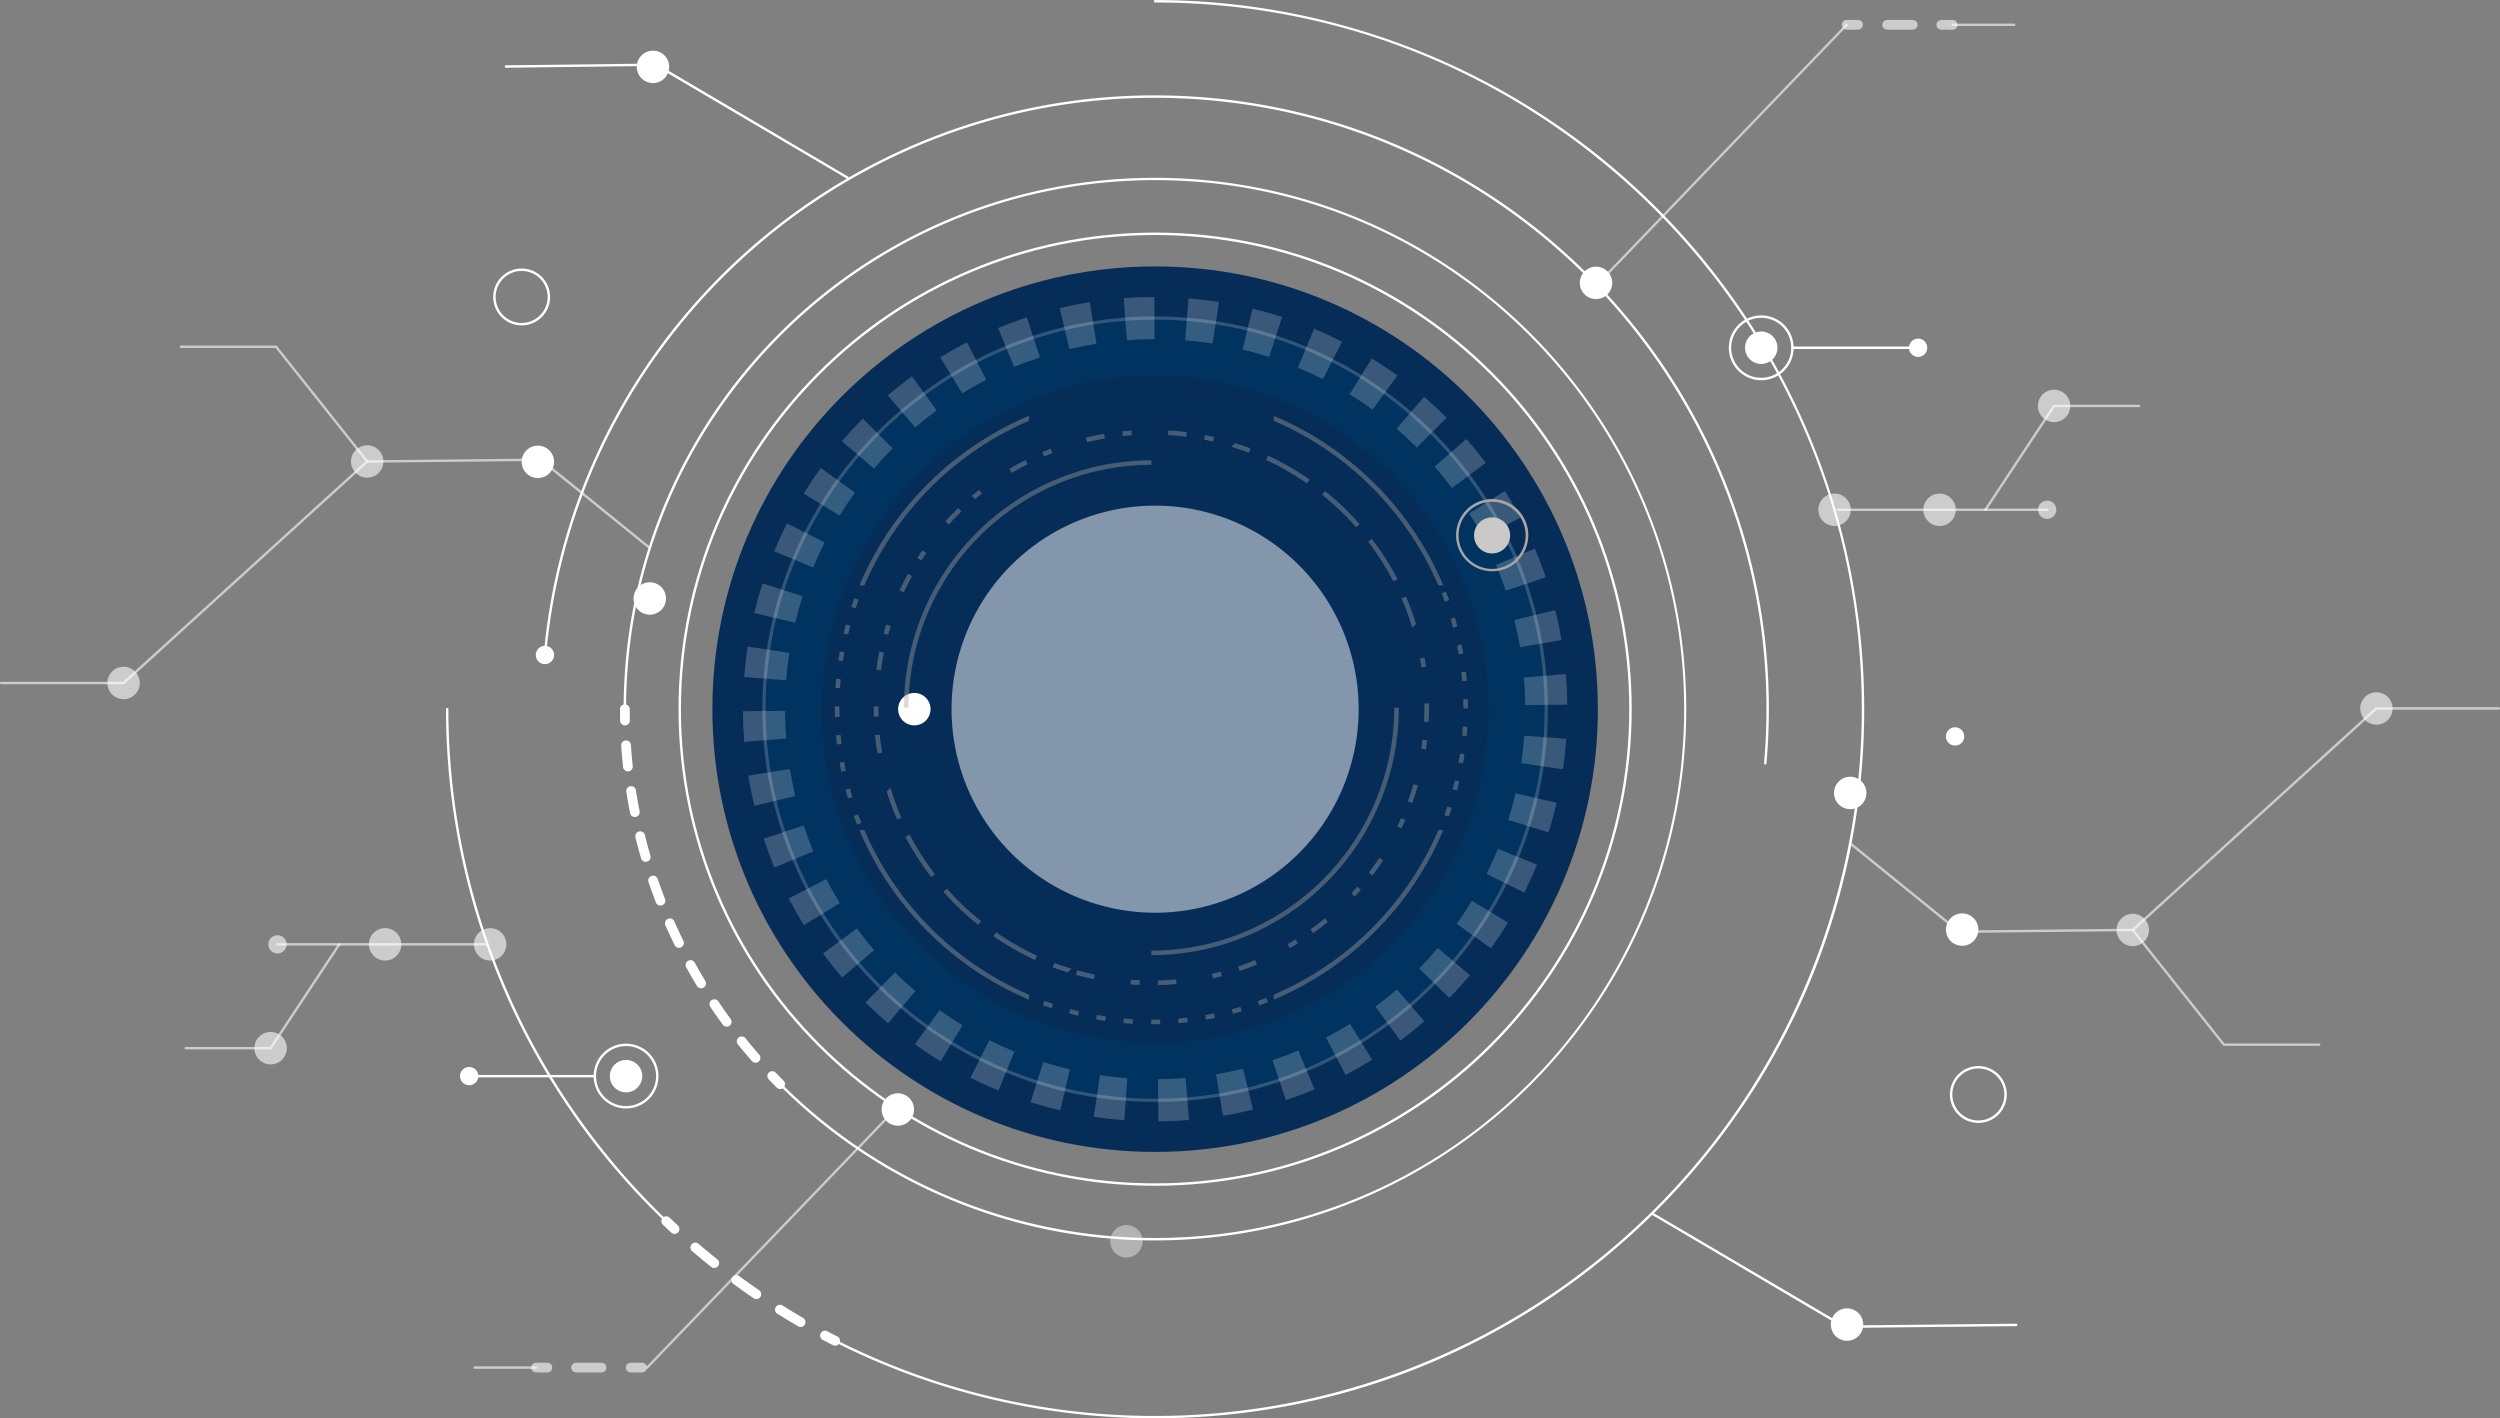 <svg xmlns="http://www.w3.org/2000/svg" xmlns:xlink="http://www.w3.org/1999/xlink" width="1128.231" height="640.064" viewBox="0 0 1128.231 640.064">
  <rect x="0" y="0" width="1128.231" height="640.064" fill="#808080" stroke="none"/>
  <style>
    @keyframes float {
        0% {
            box-shadow: 0 5px 15px 0px rgba(0, 0, 0, 0.6);
            transform: translatey(0px);
        }

        50% {
            box-shadow: 0 25px 15px 0px rgba(0, 0, 0, 0.2);
            transform: translatey(-10px);
        }

        100% {
            box-shadow: 0 5px 15px 0px rgba(0, 0, 0, 0.6);
            transform: translatey(0px);
        }
    }

    @keyframes float2 {
        0% {
            box-shadow: 0 5px 15px 0px rgba(0, 0, 0, 0.6);
            transform: translatey(0px);
        }

        50% {
            box-shadow: 0 25px 15px 0px rgba(0, 0, 0, 0.2);
            transform: translatey(10px);
        }

        100% {
            box-shadow: 0 5px 15px 0px rgba(0, 0, 0, 0.6);
            transform: translatey(0px);
        }
    }

    @keyframes spin {
        from {
            transform: rotate(0deg);
        }

        to {
            transform: rotate(360deg);
        }
    }

    @keyframes spin_reverse {
        from {
            transform: rotate(360deg);
        }

        to {
            transform: rotate(0deg);
        }
    }

    ._float {
        animation: float 6s ease-in-out infinite;
    }

    ._float2 {
        animation: float2 3s ease-in-out infinite;
    }

    .animation_delay_1 {
        animation-delay: 1s;
    }

    .animation_delay_2 {
        animation-delay: 2s;
    }

    .spin,
    .spin_reverse {
        transform-origin: center;
        transform-box: border-box;
        animation-duration: 5000ms;
        animation-iteration-count: infinite;
        animation-timing-function: linear;
    }

    .spin {
        animation: spin 54s infinite;
    }

    .spin_reverse {
        animation: spin_reverse 60s infinite;
    }


    
  </style>
  <defs>
    <clipPath id="clip-path">
      <rect id="Rectangle_2752" data-name="Rectangle 2752" width="354.513" height="354.513" transform="translate(452.99 186.393)" fill="none"/>
    </clipPath>
    <clipPath id="clip-path-2">
      <rect id="Rectangle_2753" data-name="Rectangle 2753" width="127.322" height="40.43" transform="translate(274.796 250.517)" fill="none"/>
    </clipPath>
    <clipPath id="clip-path-3">
      <rect id="Rectangle_2754" data-name="Rectangle 2754" width="95.623" height="1.1" transform="translate(233.637 469.23)" fill="none"/>
    </clipPath>
    <clipPath id="clip-path-4">
      <rect id="Rectangle_2755" data-name="Rectangle 2755" width="8.24" height="8.24" transform="translate(230.069 465.665)" fill="none"/>
    </clipPath>
    <clipPath id="clip-path-5">
      <rect id="Rectangle_2756" data-name="Rectangle 2756" width="166.278" height="101.067" transform="translate(108.959 251.324)" fill="none"/>
    </clipPath>
    <clipPath id="clip-path-6">
      <rect id="Rectangle_2757" data-name="Rectangle 2757" width="112.996" height="117.563" transform="translate(400.47 543.759)" fill="none"/>
    </clipPath>
    <clipPath id="clip-path-7">
      <rect id="Rectangle_2758" data-name="Rectangle 2758" width="70.399" height="47.962" transform="translate(192.229 469.233)" fill="none"/>
    </clipPath>
    <clipPath id="clip-path-8">
      <rect id="Rectangle_2759" data-name="Rectangle 2759" width="183.72" height="183.72" transform="translate(538.387 271.79)" fill="none"/>
    </clipPath>
    <clipPath id="clip-path-9">
      <rect id="Rectangle_2760" data-name="Rectangle 2760" width="372.05" height="372.058" transform="translate(444.228 177.616)" fill="none"/>
    </clipPath>
    <clipPath id="clip-path-10">
      <rect id="Rectangle_2761" data-name="Rectangle 2761" width="14.624" height="14.624" transform="translate(157.409 344.51)" fill="none"/>
    </clipPath>
    <clipPath id="clip-path-11">
      <rect id="Rectangle_2762" data-name="Rectangle 2762" width="14.626" height="14.626" transform="translate(322.85 462.461)" fill="none"/>
    </clipPath>
    <clipPath id="clip-path-12">
      <rect id="Rectangle_2763" data-name="Rectangle 2763" width="14.623" height="14.624" transform="translate(223.771 509.332)" fill="none"/>
    </clipPath>
    <clipPath id="clip-path-13">
      <rect id="Rectangle_2764" data-name="Rectangle 2764" width="14.626" height="14.626" transform="translate(275.448 462.461)" fill="none"/>
    </clipPath>
    <clipPath id="clip-path-14">
      <rect id="Rectangle_2765" data-name="Rectangle 2765" width="111.673" height="111.672" transform="translate(516.895 251.328)" fill="none"/>
    </clipPath>
    <clipPath id="clip-path-15">
      <rect id="Rectangle_2766" data-name="Rectangle 2766" width="111.674" height="111.672" transform="translate(628.566 362.999)" fill="none"/>
    </clipPath>
    <clipPath id="clip-path-16">
      <rect id="Rectangle_2767" data-name="Rectangle 2767" width="2.641" height="4.37" transform="translate(750.376 377.447)" fill="none"/>
    </clipPath>
    <clipPath id="clip-path-17">
      <rect id="Rectangle_2768" data-name="Rectangle 2768" width="2.278" height="8.333" transform="translate(751.606 361.07)" fill="none"/>
    </clipPath>
    <clipPath id="clip-path-18">
      <rect id="Rectangle_2769" data-name="Rectangle 2769" width="2.753" height="4.412" transform="translate(749.786 340.383)" fill="none"/>
    </clipPath>
    <clipPath id="clip-path-19">
      <rect id="Rectangle_2770" data-name="Rectangle 2770" width="4.483" height="2.922" transform="translate(652.341 239.918)" fill="none"/>
    </clipPath>
    <clipPath id="clip-path-20">
      <rect id="Rectangle_2771" data-name="Rectangle 2771" width="8.411" height="2.877" transform="translate(636.114 237.817)" fill="none"/>
    </clipPath>
    <clipPath id="clip-path-21">
      <rect id="Rectangle_2772" data-name="Rectangle 2772" width="6.497" height="7.949" transform="translate(726.691 430.751)" fill="none"/>
    </clipPath>
    <clipPath id="clip-path-22">
      <rect id="Rectangle_2773" data-name="Rectangle 2773" width="4.58" height="8.502" transform="translate(744.305 397.482)" fill="none"/>
    </clipPath>
    <clipPath id="clip-path-23">
      <rect id="Rectangle_2774" data-name="Rectangle 2774" width="7.839" height="6.717" transform="translate(700.377 458.023)" fill="none"/>
    </clipPath>
    <clipPath id="clip-path-24">
      <rect id="Rectangle_2775" data-name="Rectangle 2775" width="4.329" height="4.478" transform="translate(718.785 443.763)" fill="none"/>
    </clipPath>
    <clipPath id="clip-path-25">
      <rect id="Rectangle_2776" data-name="Rectangle 2776" width="4.292" height="2.458" transform="translate(615.454 237.906)" fill="none"/>
    </clipPath>
    <clipPath id="clip-path-26">
      <rect id="Rectangle_2777" data-name="Rectangle 2777" width="3.649" height="4.624" transform="translate(739.522 412.836)" fill="none"/>
    </clipPath>
    <clipPath id="clip-path-27">
      <rect id="Rectangle_2778" data-name="Rectangle 2778" width="7.256" height="7.408" transform="translate(535.577 272.906)" fill="none"/>
    </clipPath>
    <clipPath id="clip-path-28">
      <rect id="Rectangle_2779" data-name="Rectangle 2779" width="3.194" height="4.56" transform="translate(507.747 325.504)" fill="none"/>
    </clipPath>
    <clipPath id="clip-path-29">
      <rect id="Rectangle_2780" data-name="Rectangle 2780" width="8.51" height="3.734" transform="translate(599.048 239.403)" fill="none"/>
    </clipPath>
    <clipPath id="clip-path-30">
      <rect id="Rectangle_2781" data-name="Rectangle 2781" width="2.179" height="4.66" transform="translate(503.252 362.404)" fill="none"/>
    </clipPath>
    <clipPath id="clip-path-31">
      <rect id="Rectangle_2782" data-name="Rectangle 2782" width="3.179" height="8.46" transform="translate(503.867 375.164)" fill="none"/>
    </clipPath>
    <clipPath id="clip-path-32">
      <rect id="Rectangle_2783" data-name="Rectangle 2783" width="5.617" height="8.309" transform="translate(514.933 302.566)" fill="none"/>
    </clipPath>
    <clipPath id="clip-path-33">
      <rect id="Rectangle_2784" data-name="Rectangle 2784" width="3.472" height="8.493" transform="translate(504.401 337.601)" fill="none"/>
    </clipPath>
    <clipPath id="clip-path-34">
      <rect id="Rectangle_2785" data-name="Rectangle 2785" width="4.531" height="4.26" transform="translate(547.529 264.665)" fill="none"/>
    </clipPath>
    <clipPath id="clip-path-35">
      <rect id="Rectangle_2786" data-name="Rectangle 2786" width="4.631" height="3.52" transform="translate(579.295 246.067)" fill="none"/>
    </clipPath>
    <clipPath id="clip-path-36">
      <rect id="Rectangle_2787" data-name="Rectangle 2787" width="4.635" height="3.942" transform="translate(690.062 467.58)" fill="none"/>
    </clipPath>
    <clipPath id="clip-path-37">
      <rect id="Rectangle_2788" data-name="Rectangle 2788" width="4.04" height="4.609" transform="translate(522.957 291.949)" fill="none"/>
    </clipPath>
    <clipPath id="clip-path-38">
      <rect id="Rectangle_2789" data-name="Rectangle 2789" width="8.258" height="5.844" transform="translate(564.445 251.182)" fill="none"/>
    </clipPath>
    <clipPath id="clip-path-39">
      <rect id="Rectangle_2790" data-name="Rectangle 2790" width="8.518" height="4.016" transform="translate(594.536 481.508)" fill="none"/>
    </clipPath>
    <clipPath id="clip-path-40">
      <rect id="Rectangle_2791" data-name="Rectangle 2791" width="4.514" height="3.033" transform="translate(655.864 482.097)" fill="none"/>
    </clipPath>
    <clipPath id="clip-path-41">
      <rect id="Rectangle_2792" data-name="Rectangle 2792" width="4.243" height="2.344" transform="translate(619.093 485.762)" fill="none"/>
    </clipPath>
    <clipPath id="clip-path-42">
      <rect id="Rectangle_2793" data-name="Rectangle 2793" width="8.485" height="4.866" transform="translate(667.685 476.907)" fill="none"/>
    </clipPath>
    <clipPath id="clip-path-43">
      <rect id="Rectangle_2794" data-name="Rectangle 2794" width="8.361" height="2.575" transform="translate(631.529 485.608)" fill="none"/>
    </clipPath>
    <clipPath id="clip-path-44">
      <rect id="Rectangle_2795" data-name="Rectangle 2795" width="16.946" height="16.302" transform="translate(705.613 265.218)" fill="none"/>
    </clipPath>
    <clipPath id="clip-path-45">
      <rect id="Rectangle_2796" data-name="Rectangle 2796" width="19.611" height="12.484" transform="translate(680.397 249.286)" fill="none"/>
    </clipPath>
    <clipPath id="clip-path-46">
      <rect id="Rectangle_2797" data-name="Rectangle 2797" width="13.339" height="19.166" transform="translate(517.563 420.247)" fill="none"/>
    </clipPath>
    <clipPath id="clip-path-47">
      <rect id="Rectangle_2798" data-name="Rectangle 2798" width="19.634" height="12.451" transform="translate(557.318 464.369)" fill="none"/>
    </clipPath>
    <clipPath id="clip-path-48">
      <rect id="Rectangle_2799" data-name="Rectangle 2799" width="16.971" height="16.277" transform="translate(534.731 444.67)" fill="none"/>
    </clipPath>
    <clipPath id="clip-path-49">
      <rect id="Rectangle_2800" data-name="Rectangle 2800" width="8.694" height="4.318" transform="translate(664.645 243.578)" fill="none"/>
    </clipPath>
    <clipPath id="clip-path-50">
      <rect id="Rectangle_2801" data-name="Rectangle 2801" width="6.607" height="14.367" transform="translate(509.133 399.063)" fill="none"/>
    </clipPath>
    <clipPath id="clip-path-51">
      <rect id="Rectangle_2802" data-name="Rectangle 2802" width="8.47" height="4.224" transform="translate(584.023 478.198)" fill="none"/>
    </clipPath>
    <clipPath id="clip-path-52">
      <rect id="Rectangle_2803" data-name="Rectangle 2803" width="6.517" height="14.134" transform="translate(741.49 312.804)" fill="none"/>
    </clipPath>
    <clipPath id="clip-path-53">
      <rect id="Rectangle_2804" data-name="Rectangle 2804" width="13.306" height="19.187" transform="translate(726.378 286.793)" fill="none"/>
    </clipPath>
    <clipPath id="clip-path-54">
      <rect id="Rectangle_2814" data-name="Rectangle 2814" width="11.96" height="102.165" transform="translate(485.713 313.576)" fill="none"/>
    </clipPath>
    <clipPath id="clip-path-55">
      <rect id="Rectangle_2837" data-name="Rectangle 2837" width="14.626" height="14.626" transform="translate(610.001 596.481)" fill="none"/>
    </clipPath>
    <clipPath id="clip-path-56">
      <rect id="Rectangle_3074" data-name="Rectangle 3074" width="84.937" height="52.491" transform="translate(190.024 199.543)" fill="none"/>
    </clipPath>
    <clipPath id="clip-path-57">
      <rect id="Rectangle_3075" data-name="Rectangle 3075" width="14.626" height="14.626" transform="translate(267.369 244.549)" fill="none"/>
    </clipPath>
    <clipPath id="clip-path-58">
      <rect id="Rectangle_3091" data-name="Rectangle 3091" width="127.327" height="40.43" transform="translate(944.033 424.201)" fill="none"/>
    </clipPath>
    <clipPath id="clip-path-59">
      <rect id="Rectangle_3092" data-name="Rectangle 3092" width="95.619" height="1.1" transform="translate(937.771 273.107)" fill="none"/>
    </clipPath>
    <clipPath id="clip-path-60">
      <rect id="Rectangle_3093" data-name="Rectangle 3093" width="8.24" height="8.24" transform="translate(1028.72 269.532)" fill="none"/>
    </clipPath>
    <clipPath id="clip-path-61">
      <rect id="Rectangle_3094" data-name="Rectangle 3094" width="166.28" height="101.067" transform="translate(1070.91 362.757)" fill="none"/>
    </clipPath>
    <clipPath id="clip-path-62">
      <rect id="Rectangle_3095" data-name="Rectangle 3095" width="28.76" height="1.1" transform="translate(989.63 54.249)" fill="none"/>
    </clipPath>
    <clipPath id="clip-path-63">
      <rect id="Rectangle_3096" data-name="Rectangle 3096" width="112.996" height="117.564" transform="translate(829.908 54.25)" fill="none"/>
    </clipPath>
    <clipPath id="clip-path-64">
      <rect id="Rectangle_3097" data-name="Rectangle 3097" width="9.506" height="4.388" transform="translate(940.164 52.603)" fill="none"/>
    </clipPath>
    <clipPath id="clip-path-65">
      <rect id="Rectangle_3098" data-name="Rectangle 3098" width="15.896" height="4.388" transform="translate(958.432 52.603)" fill="none"/>
    </clipPath>
    <clipPath id="clip-path-66">
      <rect id="Rectangle_3099" data-name="Rectangle 3099" width="9.507" height="4.388" transform="translate(982.868 52.603)" fill="none"/>
    </clipPath>
    <clipPath id="clip-path-67">
      <rect id="Rectangle_3100" data-name="Rectangle 3100" width="70.4" height="47.961" transform="translate(1004.4 226.242)" fill="none"/>
    </clipPath>
    <clipPath id="clip-path-68">
      <rect id="Rectangle_3101" data-name="Rectangle 3101" width="14.62" height="14.624" transform="translate(1174.12 356.014)" fill="none"/>
    </clipPath>
    <clipPath id="clip-path-69">
      <rect id="Rectangle_3102" data-name="Rectangle 3102" width="14.626" height="14.626" transform="translate(929.555 266.349)" fill="none"/>
    </clipPath>
    <clipPath id="clip-path-70">
      <rect id="Rectangle_3103" data-name="Rectangle 3103" width="14.62" height="14.624" transform="translate(1028.64 219.481)" fill="none"/>
    </clipPath>
    <clipPath id="clip-path-71">
      <rect id="Rectangle_3104" data-name="Rectangle 3104" width="14.626" height="14.626" transform="translate(976.957 266.349)" fill="none"/>
    </clipPath>
    <clipPath id="clip-path-72">
      <rect id="Rectangle_3341" data-name="Rectangle 3341" width="84.94" height="52.491" transform="translate(1071.19 463.114)" fill="none"/>
    </clipPath>
    <clipPath id="clip-path-73">
      <rect id="Rectangle_3342" data-name="Rectangle 3342" width="14.62" height="14.626" transform="translate(1064.16 455.973)" fill="none"/>
    </clipPath>
    <clipPath id="clip-path-74">
      <rect id="Rectangle_3394" data-name="Rectangle 3394" width="28.762" height="1.1" transform="translate(322.669 660.228)" fill="none"/>
    </clipPath>
    <clipPath id="clip-path-75">
      <rect id="Rectangle_3395" data-name="Rectangle 3395" width="9.507" height="4.388" transform="translate(391.39 658.587)" fill="none"/>
    </clipPath>
    <clipPath id="clip-path-76">
      <rect id="Rectangle_3396" data-name="Rectangle 3396" width="15.896" height="4.388" transform="translate(366.732 658.587)" fill="none"/>
    </clipPath>
    <clipPath id="clip-path-77">
      <rect id="Rectangle_3397" data-name="Rectangle 3397" width="9.507" height="4.388" transform="translate(348.685 658.587)" fill="none"/>
    </clipPath>
    <clipPath id="clip-path-78">
      <rect id="Rectangle_2805" data-name="Rectangle 2805" width="4.427" height="2.785" transform="translate(652.845 500.954)" fill="none"/>
    </clipPath>
    <clipPath id="clip-path-79">
      <rect id="Rectangle_2806" data-name="Rectangle 2806" width="4.531" height="3.094" transform="translate(664.834 497.979)" fill="none"/>
    </clipPath>
    <clipPath id="clip-path-80">
      <rect id="Rectangle_2807" data-name="Rectangle 2807" width="4.593" height="3.391" transform="translate(676.557 493.951)" fill="none"/>
    </clipPath>
    <clipPath id="clip-path-81">
      <rect id="Rectangle_2808" data-name="Rectangle 2808" width="4.149" height="2.115" transform="translate(628.41 503.742)" fill="none"/>
    </clipPath>
    <clipPath id="clip-path-82">
      <rect id="Rectangle_2809" data-name="Rectangle 2809" width="4.307" height="2.456" transform="translate(640.675 502.882)" fill="none"/>
    </clipPath>
    <clipPath id="clip-path-83">
      <rect id="Rectangle_2810" data-name="Rectangle 2810" width="4.499" height="3" transform="translate(591.453 499.002)" fill="none"/>
    </clipPath>
    <clipPath id="clip-path-84">
      <rect id="Rectangle_2811" data-name="Rectangle 2811" width="4.266" height="2.358" transform="translate(615.962 503.261)" fill="none"/>
    </clipPath>
    <clipPath id="clip-path-85">
      <rect id="Rectangle_2812" data-name="Rectangle 2812" width="4.4" height="2.688" transform="translate(603.615 501.656)" fill="none"/>
    </clipPath>
    <clipPath id="clip-path-86">
      <rect id="Rectangle_2813" data-name="Rectangle 2813" width="4.572" height="3.298" transform="translate(579.573 495.302)" fill="none"/>
    </clipPath>
    <clipPath id="clip-path-87">
      <rect id="Rectangle_2815" data-name="Rectangle 2815" width="3.31" height="4.571" transform="translate(493.118 313.572)" fill="none"/>
    </clipPath>
    <clipPath id="clip-path-88">
      <rect id="Rectangle_2816" data-name="Rectangle 2816" width="3.387" height="4.6" transform="translate(759.578 310.563)" fill="none"/>
    </clipPath>
    <clipPath id="clip-path-89">
      <rect id="Rectangle_2817" data-name="Rectangle 2817" width="2.7" height="4.406" transform="translate(487.291 337.584)" fill="none"/>
    </clipPath>
    <clipPath id="clip-path-90">
      <rect id="Rectangle_2818" data-name="Rectangle 2818" width="3.395" height="4.6" transform="translate(494.274 411.135)" fill="none"/>
    </clipPath>
    <clipPath id="clip-path-91">
      <rect id="Rectangle_2819" data-name="Rectangle 2819" width="2.367" height="4.266" transform="translate(485.983 349.93)" fill="none"/>
    </clipPath>
    <clipPath id="clip-path-92">
      <rect id="Rectangle_2820" data-name="Rectangle 2820" width="3.098" height="4.523" transform="translate(490.541 399.424)" fill="none"/>
    </clipPath>
    <clipPath id="clip-path-93">
      <rect id="Rectangle_2821" data-name="Rectangle 2821" width="2.459" height="4.312" transform="translate(486.246 375.264)" fill="none"/>
    </clipPath>
    <clipPath id="clip-path-94">
      <rect id="Rectangle_2822" data-name="Rectangle 2822" width="2.117" height="4.782" transform="translate(485.713 362.373)" fill="none"/>
    </clipPath>
    <clipPath id="clip-path-95">
      <rect id="Rectangle_2823" data-name="Rectangle 2823" width="2.788" height="4.433" transform="translate(487.858 387.437)" fill="none"/>
    </clipPath>
    <clipPath id="clip-path-96">
      <rect id="Rectangle_2824" data-name="Rectangle 2824" width="3.018" height="4.509" transform="translate(489.669 325.432)" fill="none"/>
    </clipPath>
    <clipPath id="clip-path-97">
      <rect id="Rectangle_2825" data-name="Rectangle 2825" width="2.111" height="4.15" transform="translate(769.313 359.162)" fill="none"/>
    </clipPath>
    <clipPath id="clip-path-98">
      <rect id="Rectangle_2826" data-name="Rectangle 2826" width="3.091" height="4.531" transform="translate(763.582 322.348)" fill="none"/>
    </clipPath>
    <clipPath id="clip-path-99">
      <rect id="Rectangle_2827" data-name="Rectangle 2827" width="2.781" height="4.431" transform="translate(766.549 334.437)" fill="none"/>
    </clipPath>
    <clipPath id="clip-path-100">
      <rect id="Rectangle_2828" data-name="Rectangle 2828" width="2.452" height="4.307" transform="translate(768.466 346.742)" fill="none"/>
    </clipPath>
    <clipPath id="clip-path-101">
      <rect id="Rectangle_2829" data-name="Rectangle 2829" width="3.303" height="4.571" transform="translate(760.816 407.563)" fill="none"/>
    </clipPath>
    <clipPath id="clip-path-102">
      <rect id="Rectangle_2830" data-name="Rectangle 2830" width="2.358" height="4.263" transform="translate(768.812 371.494)" fill="none"/>
    </clipPath>
    <clipPath id="clip-path-103">
      <rect id="Rectangle_2831" data-name="Rectangle 2831" width="3.01" height="4.509" transform="translate(764.529 395.759)" fill="none"/>
    </clipPath>
    <clipPath id="clip-path-104">
      <rect id="Rectangle_2832" data-name="Rectangle 2832" width="2.693" height="4.4" transform="translate(767.196 383.709)" fill="none"/>
    </clipPath>
    <clipPath id="clip-path-105">
      <rect id="Rectangle_2833" data-name="Rectangle 2833" width="76.528" height="76.523" transform="translate(496.82 418.219)" fill="none"/>
    </clipPath>
    <clipPath id="clip-path-106">
      <rect id="Rectangle_2834" data-name="Rectangle 2834" width="76.523" height="76.523" transform="translate(683.786 231.258)" fill="none"/>
    </clipPath>
    <clipPath id="clip-path-107">
      <rect id="Rectangle_2835" data-name="Rectangle 2835" width="76.523" height="76.523" transform="translate(496.82 231.258)" fill="none"/>
    </clipPath>
    <clipPath id="clip-path-108">
      <rect id="Rectangle_2836" data-name="Rectangle 2836" width="76.523" height="76.523" transform="translate(683.787 418.219)" fill="none"/>
    </clipPath>
  </defs>
  <g id="Group_10928" data-name="Group 10928" transform="translate(4195.041 -22764.602)">
    <path id="Path_5018" data-name="Path 5018" d="M630.259,163.836c-110.351,0-199.808,89.457-199.808,199.808s89.458,199.809,199.808,199.809,199.809-89.458,199.809-199.809S740.61,163.836,630.259,163.836" transform="translate(-4304 22721)" fill="#062d57"/>
    <path id="Path_5019" data-name="Path 5019" d="M630.247,187.123A176.525,176.525,0,1,0,806.773,363.648,176.525,176.525,0,0,0,630.247,187.123Z" transform="translate(-4304 22721)" fill="#00335f"/>
    <g id="Group_7575" data-name="Group 7575" transform="translate(-4304 22721)" opacity="0.2" style="isolation: isolate">
      <g id="Group_7574" data-name="Group 7574">
        <g id="Group_7573" data-name="Group 7573" clip-path="url(#clip-path)">
          <path id="Path_5020" data-name="Path 5020" d="M630.247,540.906c97.74,0,177.256-79.517,177.256-177.257S727.986,186.393,630.247,186.393,452.99,265.91,452.99,363.65s79.517,177.256,177.257,177.256m0-353.051c96.932,0,175.794,78.862,175.794,175.794S727.179,539.444,630.247,539.444s-175.79-78.861-175.79-175.794,78.857-175.793,175.79-175.793" fill="#ecedec"/>
        </g>
      </g>
    </g>
    <path id="Path_5021" data-name="Path 5021" d="M736.667,257.228a150.493,150.493,0,1,0,0,212.829,150.493,150.493,0,0,0,0-212.829" transform="translate(-4304 22721)" fill="#062d57"/>
    <g id="Group_7578" data-name="Group 7578" transform="translate(-4304 22721)" opacity="0.6" style="isolation: isolate">
      <g id="Group_7577" data-name="Group 7577">
        <g id="Group_7576" data-name="Group 7576" clip-path="url(#clip-path-2)">
          <path id="Path_5022" data-name="Path 5022" d="M401.567,290.944a.547.547,0,0,0,.389-.936l-48.522-39.33a.548.548,0,0,0-.388-.161l-77.7.809a.55.55,0,1,0,0,1.1l77.472-.809,48.359,39.172a.551.551,0,0,0,.389.158" fill="#fff"/>
        </g>
      </g>
    </g>
    <path id="Path_5023" data-name="Path 5023" d="M630.248,44.7a.55.55,0,0,0,0-1.1" transform="translate(-4304 22721)" fill="#a8a6a5"/>
    <g id="Group_7581" data-name="Group 7581" transform="translate(-4304 22721)" opacity="0.6" style="isolation: isolate">
      <g id="Group_7580" data-name="Group 7580">
        <g id="Group_7579" data-name="Group 7579" clip-path="url(#clip-path-3)">
          <path id="Path_5024" data-name="Path 5024" d="M234.186,470.33H328.71a.55.55,0,1,0,0-1.1H234.186a.55.55,0,1,0,0,1.1" fill="#fff"/>
        </g>
      </g>
    </g>
    <g id="Group_7584" data-name="Group 7584" transform="translate(-4304 22721)" opacity="0.6" style="isolation: isolate">
      <g id="Group_7583" data-name="Group 7583">
        <g id="Group_7582" data-name="Group 7582" clip-path="url(#clip-path-4)">
          <path id="Path_5025" data-name="Path 5025" d="M234.185,473.9a4.12,4.12,0,1,1,.009,0Z" fill="#fff"/>
        </g>
      </g>
    </g>
    <g id="Group_7587" data-name="Group 7587" transform="translate(-4304 22721)" opacity="0.6" style="isolation: isolate">
      <g id="Group_7586" data-name="Group 7586">
        <g id="Group_7585" data-name="Group 7585" clip-path="url(#clip-path-5)">
          <path id="Path_5026" data-name="Path 5026" d="M109.509,352.391h55.226a.552.552,0,0,0,.388-.159l109.953-99.97a.549.549,0,0,0-.777-.777l-109.79,99.806h-55a.55.55,0,1,0,0,1.1" fill="#fff"/>
        </g>
      </g>
    </g>
    <path id="Path_5027" data-name="Path 5027" d="M409.643,595.275a.548.548,0,0,0,.379-.945,319.4,319.4,0,0,1-98.7-230.681.55.55,0,0,0-1.1,0,320.5,320.5,0,0,0,99.036,231.473.542.542,0,0,0,.379.152" transform="translate(-4304 22721)" fill="#fff"/>
    <path id="Path_5028" data-name="Path 5028" d="M629.768,683.666h.481c176.741,0,320.019-143.275,320.02-320.016A320.023,320.023,0,0,0,630.248,43.627a.55.55,0,0,0,0,1.1c176.135,0,318.921,142.785,318.922,318.92A318.99,318.99,0,0,1,486.1,648.218a.549.549,0,1,0-.5.977,320.14,320.14,0,0,0,144.164,34.471" transform="translate(-4304 22721)" fill="#fff"/>
    <path id="Path_5029" data-name="Path 5029" d="M485.853,650.9a2.194,2.194,0,0,0,1-4.148c-1.511-.769-3.019-1.54-4.513-2.337a2.194,2.194,0,0,0-2.131,3.836l.066.035c1.518.812,3.051,1.593,4.584,2.374a2.2,2.2,0,0,0,1,.24" transform="translate(-4304 22721)" fill="#fff"/>
    <path id="Path_5030" data-name="Path 5030" d="M470.276,642.452a2.194,2.194,0,0,0,1.1-4.092c-3.136-1.816-6.291-3.719-9.377-5.654a2.2,2.2,0,0,0-2.4,3.673c.023.016.048.031.073.046,3.131,1.961,6.33,3.889,9.509,5.732a2.182,2.182,0,0,0,1.1.3m-19.993-12.6a2.195,2.195,0,0,0,1.24-4.006c-3-2.048-6.005-4.178-8.937-6.331a2.195,2.195,0,1,0-2.6,3.536c2.97,2.182,6.018,4.341,9.056,6.417a2.184,2.184,0,0,0,1.237.383m-19-14.037a2.194,2.194,0,0,0,1.368-3.909c-2.853-2.276-5.694-4.62-8.442-6.972a2.194,2.194,0,0,0-2.912,3.283l.059.05c2.789,2.385,5.668,4.763,8.56,7.07a2.175,2.175,0,0,0,1.367.478" transform="translate(-4304 22721)" fill="#fff"/>
    <path id="Path_5031" data-name="Path 5031" d="M413.371,600.43a2.194,2.194,0,0,0,1.484-3.809q-1.869-1.717-3.693-3.475a2.194,2.194,0,0,0-3.086,3.12l.041.039q1.863,1.793,3.766,3.545a2.187,2.187,0,0,0,1.486.579" transform="translate(-4304 22721)" fill="#fff"/>
    <path id="Path_5032" data-name="Path 5032" d="M391.512,543.85a14.627,14.627,0,1,0-11.093-5.071,14.628,14.628,0,0,0,11.093,5.071m10.241-23.465h0a13.536,13.536,0,1,1-19.091-1.412h0a13.553,13.553,0,0,1,19.09,1.413" transform="translate(-4304 22721)" fill="#fff"/>
    <path id="Path_5033" data-name="Path 5033" d="M344.4,190.452a12.834,12.834,0,1,0-10.938-6.086,12.833,12.833,0,0,0,10.938,6.086m-.039-24.564a11.729,11.729,0,1,1-6.15,1.749,11.729,11.729,0,0,1,6.15-1.749" transform="translate(-4304 22721)" fill="#fff"/>
    <path id="Path_5034" data-name="Path 5034" d="M320.693,529.8h56.7a.55.55,0,1,0,0-1.1h-56.7a.55.55,0,0,0,0,1.1" transform="translate(-4304 22721)" fill="#fff"/>
    <path id="Path_5035" data-name="Path 5035" d="M320.691,525.126a4.124,4.124,0,1,0,4.124,4.124,4.124,4.124,0,0,0-4.124-4.124" transform="translate(-4304 22721)" fill="#fff"/>
    <g id="Group_7590" data-name="Group 7590" transform="translate(-4304 22721)" opacity="0.6" style="isolation: isolate">
      <g id="Group_7589" data-name="Group 7589">
        <g id="Group_7588" data-name="Group 7588" clip-path="url(#clip-path-6)">
          <path id="Path_5036" data-name="Path 5036" d="M401.015,661.322a.546.546,0,0,0,.291-.085l111.9-116.466a.548.548,0,0,0-.582-.929l-111.9,116.467a.548.548,0,0,0,.291,1.012" fill="#fff"/>
        </g>
      </g>
    </g>
    <g id="Group_7593" data-name="Group 7593" transform="translate(-4304 22721)" opacity="0.6" style="isolation: isolate">
      <g id="Group_7592" data-name="Group 7592">
        <g id="Group_7591" data-name="Group 7591" clip-path="url(#clip-path-7)">
          <path id="Path_5037" data-name="Path 5037" d="M192.779,517.192h38.3a.549.549,0,0,0,.458-.246l31-46.862a.548.548,0,1,0-.914-.605l-30.836,46.616H192.779a.55.55,0,0,0,0,1.1" fill="#fff"/>
        </g>
      </g>
    </g>
    <g id="Group_10926" class="" data-name="Group 10926">
      <path id="Path_5038" data-name="Path 5038" d="M630.251,603.394c132.421-.044,239.735-107.428,239.691-239.849S762.514,123.81,630.093,123.854,390.379,231.259,390.4,363.665a.55.55,0,0,0,1.1,0C391.494,231.806,498.381,124.907,630.24,124.9S869,231.777,869.006,363.636a238.752,238.752,0,0,1-69.942,168.851c-93.088,93.086-244.558,93.078-337.642-.012a.549.549,0,0,0-.777.777,239.117,239.117,0,0,0,169.606,70.142" transform="translate(-4304 22721)" fill="#fff"/>
      <path id="Path_5039" data-name="Path 5039" d="M391.008,370.962h.059a2.192,2.192,0,0,0,2.135-2.247v0c-.042-1.691-.057-3.37-.057-5.062a2.194,2.194,0,0,0-4.388,0c0,1.73.015,3.444.06,5.176a2.191,2.191,0,0,0,2.191,2.137" transform="translate(-4304 22721)" fill="#fff"/>
      <path id="Path_5040" data-name="Path 5040" d="M449.935,523.186a2.194,2.194,0,0,0,1.651-3.637c-2.125-2.432-4.211-4.916-6.2-7.381a2.194,2.194,0,0,0-3.437,2.728l.021.026c2.024,2.51,4.146,5.04,6.309,7.514a2.193,2.193,0,0,0,1.654.75m-13.012-16.249a2.2,2.2,0,0,0,1.77-3.488c-1.888-2.586-3.748-5.24-5.527-7.9A2.195,2.195,0,0,0,429.519,498c1.812,2.7,3.706,5.4,5.629,8.036a2.189,2.189,0,0,0,1.773.9M425.377,489.61a2.194,2.194,0,0,0,1.876-3.33c-1.658-2.742-3.279-5.549-4.818-8.345a2.2,2.2,0,0,0-3.845,2.118c1.568,2.846,3.219,5.7,4.907,8.5a2.191,2.191,0,0,0,1.879,1.059m-9.983-18.267a2.2,2.2,0,0,0,1.967-3.162c-1.411-2.869-2.78-5.808-4.072-8.733a2.194,2.194,0,1,0-4.036,1.721c.007.018.015.036.023.053,1.315,2.978,2.71,5.97,4.146,8.894a2.2,2.2,0,0,0,1.971,1.227m-8.357-19.068a2.194,2.194,0,0,0,2.046-2.986c-1.154-2.982-2.263-6.028-3.3-9.056a2.195,2.195,0,0,0-4.154,1.417c1.052,3.082,2.182,6.185,3.355,9.223a2.2,2.2,0,0,0,2.048,1.4m-6.662-19.728a2.137,2.137,0,0,0,.611-.086,2.193,2.193,0,0,0,1.5-2.714v0c-.889-3.073-1.727-6.2-2.489-9.306a2.194,2.194,0,1,0-4.262,1.046c.777,3.16,1.631,6.352,2.539,9.48a2.193,2.193,0,0,0,2.1,1.584m-4.914-20.232a2.27,2.27,0,0,0,.427-.041,2.195,2.195,0,0,0,1.727-2.577c-.616-3.128-1.176-6.321-1.667-9.489a2.194,2.194,0,0,0-4.336.671c.5,3.226,1.071,6.479,1.7,9.666a2.193,2.193,0,0,0,2.15,1.77m-3.13-20.582a2.043,2.043,0,0,0,.235-.013,2.191,2.191,0,0,0,1.948-2.411v0c-.341-3.2-.622-6.428-.832-9.6A2.194,2.194,0,0,0,389.3,380c.215,3.234.5,6.523.85,9.775a2.193,2.193,0,0,0,2.178,1.961" transform="translate(-4304 22721)" fill="#fff"/>
      <path id="Path_5041" data-name="Path 5041" d="M461.036,535.057a2.194,2.194,0,0,0,1.552-3.745c-1.205-1.2-2.38-2.409-3.554-3.627a2.194,2.194,0,0,0-3.2,3l.039.041c1.193,1.239,2.387,2.461,3.609,3.686a2.187,2.187,0,0,0,1.552.642" transform="translate(-4304 22721)" fill="#fff"/>
    </g>
    <path id="Path_5042" data-name="Path 5042" d="M905.6,388.652a.55.55,0,0,0,.547-.5c13.516-152.127-99.258-286.891-251.394-300.409S367.861,187,354.342,339.134a.549.549,0,0,0,.5.594h0a.521.521,0,0,0,.589-.445.514.514,0,0,0,.005-.055C368.9,187.694,503.126,75.383,654.657,88.828c151.532,13.467,263.861,147.7,250.4,299.221a.549.549,0,0,0,.5.594.381.381,0,0,0,.048,0" transform="translate(-4304 22721)" fill="#fff"/>
    <path id="Path_5043" data-name="Path 5043" d="M358.995,339.562a4.126,4.126,0,1,1-3.746-4.475h0a4.126,4.126,0,0,1,3.745,4.475" transform="translate(-4304 22721)" fill="#fff"/>
    <path id="Path_5044" data-name="Path 5044" d="M630.249,578.734c118.6,0,215.084-96.488,215.084-215.084S748.847,148.565,630.249,148.565,415.166,245.053,415.166,363.649s96.485,215.085,215.083,215.085m0-429.072c117.994,0,213.988,95.995,213.988,213.987S748.243,577.637,630.249,577.637s-213.986-96-213.986-213.988,95.993-213.987,213.986-213.987" transform="translate(-4304 22721)" fill="#fff"/>
    <g id="Group_7596" data-name="Group 7596" transform="translate(-4304 22721)" opacity="0.5" style="isolation: isolate">
      <g id="Group_7595" data-name="Group 7595">
        <g id="Group_7594" data-name="Group 7594" clip-path="url(#clip-path-8)">
          <path id="Path_5045" data-name="Path 5045" d="M630.247,271.79a91.86,91.86,0,1,0,91.86,91.86,91.86,91.86,0,0,0-91.86-91.86" fill="#fff"/>
        </g>
      </g>
    </g>
    <g id="Group_7599" data-name="Group 7599" transform="translate(-4304 22721)" opacity="0.21" style="isolation: isolate">
      <g id="Group_7598" data-name="Group 7598">
        <g id="Group_7597" data-name="Group 7597" clip-path="url(#clip-path-9)">
          <path id="Path_5046" data-name="Path 5046" d="M631.724,549.674c4.6-.035,9.255-.246,13.849-.62l-1.555-18.95c-4.127.338-8.313.527-12.443.557Zm-15.394-.512,1.413-18.961c-4.124-.307-8.288-.772-12.374-1.385l-2.818,18.8c4.551.683,9.188,1.2,13.78,1.546m44.529-2c4.545-.755,9.116-1.689,13.585-2.777l-4.5-18.473c-4.01.977-8.114,1.818-12.2,2.494Zm-73.434-2.453L591.78,526.2c-4.016-.945-8.051-2.058-12-3.305l-5.73,18.129c4.4,1.391,8.9,2.63,13.378,3.683m101.823-4.589c4.358-1.454,8.724-3.093,12.975-4.873l-7.34-17.538c-3.82,1.6-7.738,3.071-11.65,4.376Zm-129.69-4.345,7.216-17.591c-3.826-1.569-7.639-3.3-11.331-5.154l-8.518,17c4.117,2.064,8.369,4,12.633,5.746m156.622-7.071c4.085-2.128,8.139-4.439,12.045-6.864L718.2,505.681c-3.509,2.178-7.143,4.249-10.809,6.157Zm-182.739-6.15,9.9-16.231c-3.525-2.151-7.017-4.467-10.377-6.881l-11.095,15.438c3.746,2.691,7.637,5.272,11.569,7.671m207.522-9.37c3.688-2.736,7.329-5.654,10.82-8.671l-12.434-14.382c-3.136,2.71-6.4,5.329-9.714,7.786Zm-231.228-7.807,12.336-14.467c-3.149-2.685-6.241-5.524-9.19-8.436L499.521,496c3.277,3.238,6.713,6.393,10.214,9.378m253.272-11.4c3.241-3.3,6.387-6.75,9.347-10.245l-14.511-12.287c-2.659,3.143-5.487,6.242-8.4,9.211Zm-273.99-9.233,14.422-12.389c-2.7-3.14-5.307-6.416-7.759-9.74L480.38,473.9c2.729,3.7,5.634,7.349,8.638,10.846m292.8-13.179c2.682-3.756,5.252-7.656,7.636-11.593L773.2,450.12c-2.137,3.529-4.442,7.027-6.846,10.4ZM471.76,461.129l16.187-9.971c-2.169-3.522-4.228-7.165-6.121-10.827l-16.891,8.73c2.109,4.082,4.406,8.143,6.824,12.069m325.126-14.667c2.046-4.116,3.966-8.371,5.705-12.646l-17.61-7.168c-1.562,3.839-3.285,7.659-5.12,11.351Zm-338.45-11.374,17.559-7.294c-1.584-3.813-3.045-7.737-4.341-11.661L453.6,422.1c1.444,4.373,3.073,8.744,4.836,12.993M807.8,419.3c1.372-4.389,2.6-8.892,3.64-13.386l-18.518-4.3c-.937,4.034-2.037,8.076-3.27,12.015Zm-358.413-12.03,18.488-4.439c-.965-4.022-1.793-8.13-2.457-12.208l-18.766,3.053c.739,4.54,1.658,9.113,2.733,13.59m364.924-16.49c.668-4.566,1.174-9.2,1.5-13.786l-18.964-1.351c-.292,4.114-.746,8.276-1.348,12.377Zm-369.5-12.39,18.953-1.5c-.323-4.116-.5-8.3-.519-12.446l-19.013.094c.023,4.61.216,9.268.579,13.848m352.458-16.58,19.013-.211c-.051-4.61-.275-9.268-.666-13.844l-18.944,1.613c.352,4.113.551,8.3.6,12.442M463.743,350.623c.32-4.13.8-8.292,1.423-12.371l-18.792-2.877c-.7,4.544-1.23,9.177-1.587,13.774Zm331.18-14.979,18.746-3.168c-.768-4.551-1.718-9.119-2.82-13.579l-18.458,4.563c.99,4,1.841,8.1,2.532,12.184m-327.1-10.975c.959-4.018,2.083-8.051,3.342-11.991l-18.11-5.787c-1.4,4.39-2.656,8.886-3.725,13.362Zm320.7-14.488,18.015-6.074c-1.473-4.37-3.125-8.733-4.914-12.964l-17.514,7.4c1.606,3.8,3.09,7.713,4.412,11.637m-312.6-10.491c1.579-3.819,3.324-7.624,5.19-11.317L464.134,279.8c-2.078,4.115-4.023,8.361-5.784,12.616ZM778.2,286.051l16.836-8.835c-2.143-4.083-4.465-8.129-6.9-12.029l-16.121,10.078c2.186,3.5,4.268,7.125,6.188,10.786M487.852,276.3c2.167-3.528,4.494-7.011,6.916-10.357L479.362,254.8c-2.7,3.729-5.29,7.612-7.706,11.544Zm276.364-12.442,15.228-11.377c-2.754-3.686-5.683-7.315-8.706-10.789L756.4,254.172c2.716,3.121,5.344,6.379,7.819,9.691m-260.88-8.788c2.7-3.144,5.543-6.226,8.461-9.161l-13.483-13.4c-3.245,3.266-6.41,6.692-9.408,10.186Zm245.021-9.521L761.8,232.109c-3.248-3.248-6.663-6.422-10.147-9.429l-12.425,14.39c3.134,2.707,6.2,5.56,9.127,8.484M521.948,236.5c3.147-2.688,6.432-5.288,9.761-7.725l-11.234-15.34c-3.709,2.717-7.368,5.613-10.875,8.608Zm206.437-8.036,11.185-15.372c-3.731-2.716-7.6-5.319-11.516-7.74l-10.009,16.165c3.511,2.173,6.991,4.51,10.34,6.947m-185.2-7.392c3.538-2.163,7.187-4.212,10.848-6.09l-8.679-16.917c-4.08,2.094-8.146,4.377-12.086,6.785Zm162.807-6.337,8.624-16.945c-4.1-2.087-8.338-4.047-12.6-5.825l-7.326,17.546c3.822,1.594,7.624,3.354,11.3,5.224m-139.4-5.542c3.823-1.574,7.753-3.022,11.677-4.3l-5.9-18.072c-4.372,1.429-8.749,3.042-13.008,4.794Zm115.136-4.475,5.841-18.093c-4.385-1.416-8.877-2.682-13.353-3.765l-4.471,18.479c4.015.973,8.047,2.109,11.982,3.378m-90.143-3.573c4.013-.952,8.121-1.765,12.209-2.418l-2.994-18.774c-4.554.725-9.132,1.632-13.6,2.692Zm64.59-2.5,2.931-18.785c-4.553-.711-9.186-1.258-13.768-1.628l-1.531,18.95c4.115.332,8.278.825,12.368,1.463m-38.64-1.527c4.121-.314,8.309-.475,12.443-.483l-.032-19.013c-4.6.007-9.264.189-13.853.537Z" fill="#fff"/>
        </g>
      </g>
    </g>
    <path id="Path_5047" data-name="Path 5047" d="M397.033,318.862a7.313,7.313,0,1,0,0-10.342h0a7.312,7.312,0,0,0,0,10.34" transform="translate(-4304 22721)" fill="#fff"/>
    <path id="Path_5048" data-name="Path 5048" d="M346.528,257.2a7.312,7.312,0,1,0,0-10.341,7.313,7.313,0,0,0,0,10.341" transform="translate(-4304 22721)" fill="#fff"/>
    <g id="Group_7602" data-name="Group 7602" transform="translate(-4304 22721)" opacity="0.6" style="isolation: isolate">
      <g id="Group_7601" data-name="Group 7601">
        <g id="Group_7600" data-name="Group 7600" clip-path="url(#clip-path-10)">
          <path id="Path_5049" data-name="Path 5049" d="M159.551,356.993a7.312,7.312,0,1,0,0-10.341,7.312,7.312,0,0,0,0,10.341" fill="#fff"/>
        </g>
      </g>
    </g>
    <g id="Group_7605" data-name="Group 7605" transform="translate(-4304 22721)" opacity="0.6" style="isolation: isolate">
      <g id="Group_7604" data-name="Group 7604">
        <g id="Group_7603" data-name="Group 7603" clip-path="url(#clip-path-11)">
          <path id="Path_5050" data-name="Path 5050" d="M330.163,462.461a7.313,7.313,0,1,0,7.313,7.313,7.313,7.313,0,0,0-7.313-7.313" fill="#fff"/>
        </g>
      </g>
    </g>
    <g id="Group_7608" data-name="Group 7608" transform="translate(-4304 22721)" opacity="0.6" style="isolation: isolate">
      <g id="Group_7607" data-name="Group 7607">
        <g id="Group_7606" data-name="Group 7606" clip-path="url(#clip-path-12)">
          <path id="Path_5051" data-name="Path 5051" d="M225.912,521.815a7.312,7.312,0,1,0,0-10.341,7.313,7.313,0,0,0,0,10.341" fill="#fff"/>
        </g>
      </g>
    </g>
    <g id="Group_7611" data-name="Group 7611" transform="translate(-4304 22721)" opacity="0.6" style="isolation: isolate">
      <g id="Group_7610" data-name="Group 7610">
        <g id="Group_7609" data-name="Group 7609" clip-path="url(#clip-path-13)">
          <path id="Path_5052" data-name="Path 5052" d="M282.761,462.461a7.313,7.313,0,1,0,7.313,7.313,7.313,7.313,0,0,0-7.313-7.313" fill="#fff"/>
        </g>
      </g>
    </g>
    <path id="Path_5053" data-name="Path 5053" d="M514.14,537a7.313,7.313,0,1,0,7.313,7.313A7.313,7.313,0,0,0,514.14,537" transform="translate(-4304 22721)" fill="#fff"/>
    <path id="Path_5054" data-name="Path 5054" d="M391.486,521.945a7.313,7.313,0,1,0,7.313,7.313,7.313,7.313,0,0,0-7.313-7.313" transform="translate(-4304 22721)" fill="#fff"/>
    <path id="Path_5055" data-name="Path 5055" d="M521.591,356.33a7.313,7.313,0,1,0,7.313,7.313,7.313,7.313,0,0,0-7.313-7.313" transform="translate(-4304 22721)" fill="#fff"/>
    <g id="Group_10925" class="" data-name="Group 10925">
      <g id="Group_7614" data-name="Group 7614" transform="translate(-4304 22721)" opacity="0.4" style="isolation: isolate">
        <g id="Group_7613" data-name="Group 7613">
          <g id="Group_7612" data-name="Group 7612" clip-path="url(#clip-path-14)">
            <path id="Path_5056" data-name="Path 5056" d="M518.953,363h-2.059A111.8,111.8,0,0,1,628.568,251.328v2.056A109.738,109.738,0,0,0,518.953,363" fill="#a8a6a5"/>
          </g>
        </g>
      </g>
      <g id="Group_7617" data-name="Group 7617" transform="translate(-4304 22721)" opacity="0.4" style="isolation: isolate">
        <g id="Group_7616" data-name="Group 7616">
          <g id="Group_7615" data-name="Group 7615" clip-path="url(#clip-path-15)">
            <path id="Path_5057" data-name="Path 5057" d="M738.182,363h2.058A111.8,111.8,0,0,1,628.566,474.671v-2.056A109.739,109.739,0,0,0,738.182,363" fill="#a8a6a5"/>
          </g>
        </g>
      </g>
    </g>
    <g id="Group_10924" class="" data-name="Group 10924">
      <g id="Group_7620" data-name="Group 7620" transform="translate(-4304 22721)" opacity="0.4" style="isolation: isolate">
        <g id="Group_7619" data-name="Group 7619">
          <g id="Group_7618" data-name="Group 7618" clip-path="url(#clip-path-16)">
            <path id="Path_5058" data-name="Path 5058" d="M753.018,377.694c-.161,1.378-.343,2.757-.554,4.123l-2.088-.313q.3-2.025.546-4.057Z" fill="#a8a6a5"/>
          </g>
        </g>
      </g>
      <g id="Group_7623" data-name="Group 7623" transform="translate(-4304 22721)" opacity="0.4" style="isolation: isolate">
        <g id="Group_7622" data-name="Group 7622">
          <g id="Group_7621" data-name="Group 7621" clip-path="url(#clip-path-17)">
            <path id="Path_5059" data-name="Path 5059" d="M751.771,362.9l-.012-1.8,2.112-.034.013,1.833c0,2.184-.058,4.345-.165,6.5l-2.113-.108q.16-3.174.165-6.388" fill="#a8a6a5"/>
          </g>
        </g>
      </g>
      <g id="Group_7626" data-name="Group 7626" transform="translate(-4304 22721)" opacity="0.4" style="isolation: isolate">
        <g id="Group_7625" data-name="Group 7625">
          <g id="Group_7624" data-name="Group 7624" clip-path="url(#clip-path-18)">
            <path id="Path_5060" data-name="Path 5060" d="M752.539,344.489l-2.089.306q-.3-2.031-.664-4.041l2.08-.371q.366,2.039.673,4.107" fill="#a8a6a5"/>
          </g>
        </g>
      </g>
      <g id="Group_7629" data-name="Group 7629" transform="translate(-4304 22721)" opacity="0.4" style="isolation: isolate">
        <g id="Group_7628" data-name="Group 7628">
          <g id="Group_7627" data-name="Group 7627" clip-path="url(#clip-path-19)">
            <path id="Path_5061" data-name="Path 5061" d="M652.341,241.99l.4-2.072q2.055.4,4.078.867l-.479,2.055c-1.326-.306-2.658-.585-4-.85" fill="#a8a6a5"/>
          </g>
        </g>
      </g>
      <g id="Group_7632" data-name="Group 7632" transform="translate(-4304 22721)" opacity="0.4" style="isolation: isolate">
        <g id="Group_7631" data-name="Group 7631">
          <g id="Group_7630" data-name="Group 7630" clip-path="url(#clip-path-20)">
            <path id="Path_5062" data-name="Path 5062" d="M636.114,239.931l.124-2.113c2.777.17,5.566.43,8.287.777l-.265,2.1c-2.673-.342-5.414-.6-8.146-.759" fill="#a8a6a5"/>
          </g>
        </g>
      </g>
      <g id="Group_7635" data-name="Group 7635" transform="translate(-4304 22721)" opacity="0.4" style="isolation: isolate">
        <g id="Group_7634" data-name="Group 7634">
          <g id="Group_7633" data-name="Group 7633" clip-path="url(#clip-path-21)">
            <path id="Path_5063" data-name="Path 5063" d="M733.188,431.915c-1.527,2.311-3.149,4.594-4.812,6.785l-1.685-1.28c1.64-2.154,3.232-4.4,4.739-6.669Z" fill="#a8a6a5"/>
          </g>
        </g>
      </g>
      <g id="Group_7638" data-name="Group 7638" transform="translate(-4304 22721)" opacity="0.4" style="isolation: isolate">
        <g id="Group_7637" data-name="Group 7637">
          <g id="Group_7636" data-name="Group 7636" clip-path="url(#clip-path-22)">
            <path id="Path_5064" data-name="Path 5064" d="M748.885,398.076c-.785,2.675-1.66,5.332-2.6,7.908l-1.979-.727c.924-2.53,1.782-5.147,2.55-7.775Z" fill="#a8a6a5"/>
          </g>
        </g>
      </g>
      <g id="Group_7641" data-name="Group 7641" transform="translate(-4304 22721)" opacity="0.4" style="isolation: isolate">
        <g id="Group_7640" data-name="Group 7640">
          <g id="Group_7639" data-name="Group 7639" clip-path="url(#clip-path-23)">
            <path id="Path_5065" data-name="Path 5065" d="M708.216,459.659c-2.125,1.746-4.345,3.454-6.6,5.081l-1.239-1.717c2.22-1.6,4.4-3.277,6.492-5Z" fill="#a8a6a5"/>
          </g>
        </g>
      </g>
      <g id="Group_7644" data-name="Group 7644" transform="translate(-4304 22721)" opacity="0.4" style="isolation: isolate">
        <g id="Group_7643" data-name="Group 7643">
          <g id="Group_7642" data-name="Group 7642" clip-path="url(#clip-path-24)">
            <path id="Path_5066" data-name="Path 5066" d="M723.114,445.149q-1.37,1.566-2.786,3.092l-1.543-1.436q1.394-1.5,2.736-3.042Z" fill="#a8a6a5"/>
          </g>
        </g>
      </g>
      <g id="Group_7647" data-name="Group 7647" transform="translate(-4304 22721)" opacity="0.4" style="isolation: isolate">
        <g id="Group_7646" data-name="Group 7646">
          <g id="Group_7645" data-name="Group 7645" clip-path="url(#clip-path-25)">
            <path id="Path_5067" data-name="Path 5067" d="M615.455,238.264q2.056-.212,4.142-.358l.15,2.1q-2.051.147-4.078.358Z" fill="#a8a6a5"/>
          </g>
        </g>
      </g>
      <g id="Group_7650" data-name="Group 7650" transform="translate(-4304 22721)" opacity="0.4" style="isolation: isolate">
        <g id="Group_7649" data-name="Group 7649">
          <g id="Group_7648" data-name="Group 7648" clip-path="url(#clip-path-26)">
            <path id="Path_5068" data-name="Path 5068" d="M743.171,413.693q-.842,1.9-1.749,3.767l-1.9-.924c.591-1.221,1.164-2.46,1.717-3.7Z" fill="#a8a6a5"/>
          </g>
        </g>
      </g>
      <g id="Group_7653" data-name="Group 7653" transform="translate(-4304 22721)" opacity="0.4" style="isolation: isolate">
        <g id="Group_7652" data-name="Group 7652">
          <g id="Group_7651" data-name="Group 7651" clip-path="url(#clip-path-27)">
            <path id="Path_5069" data-name="Path 5069" d="M535.577,278.894c1.841-2.039,3.788-4.053,5.786-5.988l1.47,1.518c-1.961,1.9-3.876,3.883-5.688,5.89Z" fill="#a8a6a5"/>
          </g>
        </g>
      </g>
      <g id="Group_7656" data-name="Group 7656" transform="translate(-4304 22721)" opacity="0.4" style="isolation: isolate">
        <g id="Group_7655" data-name="Group 7655">
          <g id="Group_7654" data-name="Group 7654" clip-path="url(#clip-path-28)">
            <path id="Path_5070" data-name="Path 5070" d="M507.746,329.495c.376-1.337.768-2.671,1.18-3.991l2.014.627c-.4,1.3-.788,2.612-1.155,3.933Z" fill="#a8a6a5"/>
          </g>
        </g>
      </g>
      <g id="Group_7659" data-name="Group 7659" transform="translate(-4304 22721)" opacity="0.4" style="isolation: isolate">
        <g id="Group_7658" data-name="Group 7658">
          <g id="Group_7657" data-name="Group 7657" clip-path="url(#clip-path-29)">
            <path id="Path_5071" data-name="Path 5071" d="M599.047,241.082c2.691-.652,5.435-1.217,8.155-1.679l.355,2.08c-2.671.458-5.37,1.015-8.015,1.654Z" fill="#a8a6a5"/>
          </g>
        </g>
      </g>
      <g id="Group_7662" data-name="Group 7662" transform="translate(-4304 22721)" opacity="0.4" style="isolation: isolate">
        <g id="Group_7661" data-name="Group 7661">
          <g id="Group_7660" data-name="Group 7660" clip-path="url(#clip-path-30)">
            <path id="Path_5072" data-name="Path 5072" d="M503.252,362.9v-.5h2.113v.5c0,1.37.02,2.732.066,4.094l-2.113.066q-.067-2.067-.066-4.159" fill="#a8a6a5"/>
          </g>
        </g>
      </g>
      <g id="Group_7665" data-name="Group 7665" transform="translate(-4304 22721)" opacity="0.4" style="isolation: isolate">
        <g id="Group_7664" data-name="Group 7664">
          <g id="Group_7663" data-name="Group 7663" clip-path="url(#clip-path-31)">
            <path id="Path_5073" data-name="Path 5073" d="M507.046,383.277l-2.089.347c-.453-2.752-.82-5.525-1.09-8.254l2.1-.206c.265,2.679.623,5.411,1.073,8.114" fill="#a8a6a5"/>
          </g>
        </g>
      </g>
      <g id="Group_7668" data-name="Group 7668" transform="translate(-4304 22721)" opacity="0.4" style="isolation: isolate">
        <g id="Group_7667" data-name="Group 7667">
          <g id="Group_7666" data-name="Group 7666" clip-path="url(#clip-path-32)">
            <path id="Path_5074" data-name="Path 5074" d="M514.933,309.982c1.164-2.5,2.431-4.993,3.767-7.416l1.85,1.024c-1.313,2.377-2.559,4.829-3.7,7.285Z" fill="#a8a6a5"/>
          </g>
        </g>
      </g>
      <g id="Group_7671" data-name="Group 7671" transform="translate(-4304 22721)" opacity="0.4" style="isolation: isolate">
        <g id="Group_7670" data-name="Group 7670">
          <g id="Group_7669" data-name="Group 7669" clip-path="url(#clip-path-33)">
            <path id="Path_5075" data-name="Path 5075" d="M506.5,346.091l-2.1-.29c.38-2.757.851-5.517,1.4-8.2l2.072.42c-.541,2.641-1,5.357-1.375,8.073" fill="#a8a6a5"/>
          </g>
        </g>
      </g>
      <g id="Group_7674" data-name="Group 7674" transform="translate(-4304 22721)" opacity="0.4" style="isolation: isolate">
        <g id="Group_7673" data-name="Group 7673">
          <g id="Group_7672" data-name="Group 7672" clip-path="url(#clip-path-34)">
            <path id="Path_5076" data-name="Path 5076" d="M547.529,267.311c1.055-.9,2.133-1.783,3.218-2.646l1.312,1.66q-1.6,1.268-3.161,2.6Z" fill="#a8a6a5"/>
          </g>
        </g>
      </g>
      <g id="Group_7677" data-name="Group 7677" transform="translate(-4304 22721)" opacity="0.4" style="isolation: isolate">
        <g id="Group_7676" data-name="Group 7676">
          <g id="Group_7675" data-name="Group 7675" clip-path="url(#clip-path-35)">
            <path id="Path_5077" data-name="Path 5077" d="M579.295,247.648q1.913-.823,3.863-1.581l.768,1.973c-1.275.5-2.546,1.008-3.8,1.547Z" fill="#a8a6a5"/>
          </g>
        </g>
      </g>
      <g id="Group_7680" data-name="Group 7680" transform="translate(-4304 22721)" opacity="0.4" style="isolation: isolate">
        <g id="Group_7679" data-name="Group 7679">
          <g id="Group_7678" data-name="Group 7678" clip-path="url(#clip-path-36)">
            <path id="Path_5078" data-name="Path 5078" d="M694.7,469.379q-1.77,1.1-3.579,2.143l-1.056-1.833c1.189-.682,2.356-1.387,3.52-2.109Z" fill="#a8a6a5"/>
          </g>
        </g>
      </g>
      <g id="Group_7683" data-name="Group 7683" transform="translate(-4304 22721)" opacity="0.4" style="isolation: isolate">
        <g id="Group_7682" data-name="Group 7682">
          <g id="Group_7681" data-name="Group 7681" clip-path="url(#clip-path-37)">
            <path id="Path_5079" data-name="Path 5079" d="M522.956,295.415q1.128-1.757,2.3-3.466l1.74,1.2c-.775,1.123-1.527,2.254-2.261,3.409Z" fill="#a8a6a5"/>
          </g>
        </g>
      </g>
      <g id="Group_7684" data-name="Group 7684" transform="translate(-4304 22721)" opacity="0.4" clip-path="url(#clip-path-38)">
        <path id="Path_5080" data-name="Path 5080" d="M564.445,255.21c2.4-1.427,4.854-2.782,7.3-4.028l.958,1.882c-2.4,1.226-4.816,2.558-7.174,3.962Z" fill="#a8a6a5"/>
      </g>
      <g id="Group_7689" data-name="Group 7689" transform="translate(-4304 22721)" opacity="0.4" style="isolation: isolate">
        <g id="Group_7688" data-name="Group 7688">
          <g id="Group_7687" data-name="Group 7687" clip-path="url(#clip-path-39)">
            <path id="Path_5081" data-name="Path 5081" d="M603.053,483.456l-.437,2.068c-2.725-.575-5.443-1.239-8.08-1.986l.569-2.03c2.6.731,5.271,1.386,7.949,1.948" fill="#a8a6a5"/>
          </g>
        </g>
      </g>
      <g id="Group_7692" data-name="Group 7692" transform="translate(-4304 22721)" opacity="0.4" style="isolation: isolate">
        <g id="Group_7691" data-name="Group 7691">
          <g id="Group_7690" data-name="Group 7690" clip-path="url(#clip-path-40)">
            <path id="Path_5082" data-name="Path 5082" d="M660.378,484.144q-2.015.52-4.045.986l-.469-2.062q2.005-.451,3.978-.971Z" fill="#a8a6a5"/>
          </g>
        </g>
      </g>
      <g id="Group_7695" data-name="Group 7695" transform="translate(-4304 22721)" opacity="0.4" style="isolation: isolate">
        <g id="Group_7694" data-name="Group 7694">
          <g id="Group_7693" data-name="Group 7693" clip-path="url(#clip-path-41)">
            <path id="Path_5083" data-name="Path 5083" d="M623.336,485.993l-.091,2.113q-2.086-.088-4.152-.244l.156-2.1c1.354.1,2.72.177,4.086.235" fill="#a8a6a5"/>
          </g>
        </g>
      </g>
      <g id="Group_7698" data-name="Group 7698" transform="translate(-4304 22721)" opacity="0.4" style="isolation: isolate">
        <g id="Group_7697" data-name="Group 7697">
          <g id="Group_7696" data-name="Group 7696" clip-path="url(#clip-path-42)">
            <path id="Path_5084" data-name="Path 5084" d="M676.17,478.864c-2.551,1.049-5.179,2.027-7.817,2.909l-.668-2.005c2.589-.867,5.176-1.828,7.685-2.861Z" fill="#a8a6a5"/>
          </g>
        </g>
      </g>
      <g id="Group_7701" data-name="Group 7701" transform="translate(-4304 22721)" opacity="0.4" style="isolation: isolate">
        <g id="Group_7700" data-name="Group 7700">
          <g id="Group_7699" data-name="Group 7699" clip-path="url(#clip-path-43)">
            <path id="Path_5085" data-name="Path 5085" d="M639.89,487.712c-2.757.247-5.551.4-8.312.471l-.049-2.113c2.716-.066,5.463-.219,8.171-.462Z" fill="#a8a6a5"/>
          </g>
        </g>
      </g>
      <g id="Group_7704" data-name="Group 7704" transform="translate(-4304 22721)" opacity="0.4" style="isolation: isolate">
        <g id="Group_7703" data-name="Group 7703">
          <g id="Group_7702" data-name="Group 7702" clip-path="url(#clip-path-44)">
            <path id="Path_5086" data-name="Path 5086" d="M722.559,280.12l-1.585,1.4a124.051,124.051,0,0,0-15.361-14.651l1.321-1.651a126.039,126.039,0,0,1,15.625,14.907" fill="#a8a6a5"/>
          </g>
        </g>
      </g>
      <g id="Group_7707" data-name="Group 7707" transform="translate(-4304 22721)" opacity="0.4" style="isolation: isolate">
        <g id="Group_7706" data-name="Group 7706">
          <g id="Group_7705" data-name="Group 7705" clip-path="url(#clip-path-45)">
            <path id="Path_5087" data-name="Path 5087" d="M700.008,260.037,698.8,261.77A124.017,124.017,0,0,0,680.4,251.2l.891-1.914a125.649,125.649,0,0,1,18.72,10.751" fill="#a8a6a5"/>
          </g>
        </g>
      </g>
      <g id="Group_7710" data-name="Group 7710" transform="translate(-4304 22721)" opacity="0.4" style="isolation: isolate">
        <g id="Group_7709" data-name="Group 7709">
          <g id="Group_7708" data-name="Group 7708" clip-path="url(#clip-path-46)">
            <path id="Path_5088" data-name="Path 5088" d="M517.563,421.23l1.874-.983A123.455,123.455,0,0,0,530.9,438.126l-1.675,1.287a125.323,125.323,0,0,1-11.664-18.183" fill="#a8a6a5"/>
          </g>
        </g>
      </g>
      <g id="Group_7713" data-name="Group 7713" transform="translate(-4304 22721)" opacity="0.4" style="isolation: isolate">
        <g id="Group_7712" data-name="Group 7712">
          <g id="Group_7711" data-name="Group 7711" clip-path="url(#clip-path-47)">
            <path id="Path_5089" data-name="Path 5089" d="M576.952,474.906l-.883,1.914a125.693,125.693,0,0,1-18.751-10.709l1.207-1.742a123.326,123.326,0,0,0,18.427,10.537" fill="#a8a6a5"/>
          </g>
        </g>
      </g>
      <g id="Group_7716" data-name="Group 7716" transform="translate(-4304 22721)" opacity="0.4" style="isolation: isolate">
        <g id="Group_7715" data-name="Group 7715">
          <g id="Group_7714" data-name="Group 7714" clip-path="url(#clip-path-48)">
            <path id="Path_5090" data-name="Path 5090" d="M536.316,444.671A123.925,123.925,0,0,0,551.7,459.3l-1.321,1.65a126.481,126.481,0,0,1-15.65-14.874Z" fill="#a8a6a5"/>
          </g>
        </g>
      </g>
      <g id="Group_7719" data-name="Group 7719" transform="translate(-4304 22721)" opacity="0.4" style="isolation: isolate">
        <g id="Group_7718" data-name="Group 7718">
          <g id="Group_7717" data-name="Group 7717" clip-path="url(#clip-path-49)">
            <path id="Path_5091" data-name="Path 5091" d="M672.581,247.9c-2.6-1-5.265-1.831-7.936-2.649l1.667-1.669c2.358.744,4.727,1.463,7.027,2.344Z" fill="#a8a6a5"/>
          </g>
        </g>
      </g>
      <g id="Group_7722" data-name="Group 7722" transform="translate(-4304 22721)" opacity="0.4" style="isolation: isolate">
        <g id="Group_7721" data-name="Group 7721">
          <g id="Group_7720" data-name="Group 7720" clip-path="url(#clip-path-50)">
            <path id="Path_5092" data-name="Path 5092" d="M513.812,413.43a124.355,124.355,0,0,1-4.679-12.667l1.7-1.7a122.856,122.856,0,0,0,4.907,13.521Z" fill="#a8a6a5"/>
          </g>
        </g>
      </g>
      <g id="Group_7725" data-name="Group 7725" transform="translate(-4304 22721)" opacity="0.4" style="isolation: isolate">
        <g id="Group_7724" data-name="Group 7724">
          <g id="Group_7723" data-name="Group 7723" clip-path="url(#clip-path-51)">
            <path id="Path_5093" data-name="Path 5093" d="M584.775,478.2c2.53.961,5.125,1.761,7.718,2.554l-1.67,1.67c-2.277-.72-4.569-1.4-6.8-2.251Z" fill="#a8a6a5"/>
          </g>
        </g>
      </g>
      <g id="Group_7728" data-name="Group 7728" transform="translate(-4304 22721)" opacity="0.4" style="isolation: isolate">
        <g id="Group_7727" data-name="Group 7727">
          <g id="Group_7726" data-name="Group 7726" clip-path="url(#clip-path-52)">
            <path id="Path_5094" data-name="Path 5094" d="M743.429,312.8a125.159,125.159,0,0,1,4.578,12.434l-1.705,1.7a122.186,122.186,0,0,0-4.812-13.288Z" fill="#a8a6a5"/>
          </g>
        </g>
      </g>
      <g id="Group_7731" data-name="Group 7731" transform="translate(-4304 22721)" opacity="0.4" style="isolation: isolate">
        <g id="Group_7730" data-name="Group 7730">
          <g id="Group_7729" data-name="Group 7729" clip-path="url(#clip-path-53)">
            <path id="Path_5095" data-name="Path 5095" d="M739.683,305l-1.873.983a123.479,123.479,0,0,0-11.432-17.9l1.676-1.287A125.694,125.694,0,0,1,739.684,305" fill="#a8a6a5"/>
          </g>
        </g>
      </g>
    </g>
    
    <path id="Path_5128" data-name="Path 5128" d="M782.361,301.422a16.3,16.3,0,1,0-1.223-.047q.612.047,1.223.047m11.431-26.1h0a15.127,15.127,0,1,1-21.336-1.578,15.127,15.127,0,0,1,21.336,1.578" transform="translate(-4304 22721)" fill="#a8a6a5"/>
    <path id="Path_5129" data-name="Path 5129" d="M782.321,277.09a8.14,8.14,0,1,0,8.139,8.141v0a8.139,8.139,0,0,0-8.139-8.139" transform="translate(-4304 22721)" fill="#cac9c8"/>
    <g id="Group_7830" data-name="Group 7830" transform="translate(-4304 22721)" opacity="0.4" style="isolation: isolate">
      <g id="Group_7829" data-name="Group 7829">
        <g id="Group_7828" data-name="Group 7828" clip-path="url(#clip-path-55)">
          <path id="Path_5130" data-name="Path 5130" d="M617.314,596.481a7.313,7.313,0,1,0,7.313,7.313,7.313,7.313,0,0,0-7.313-7.313" fill="#fff"/>
        </g>
      </g>
    </g>
    <g id="Group_8541" data-name="Group 8541" transform="translate(-4304 22721)" opacity="0.6" style="isolation: isolate">
      <g id="Group_8540" data-name="Group 8540">
        <g id="Group_8539" data-name="Group 8539" clip-path="url(#clip-path-56)">
          <path id="Path_5367" data-name="Path 5367" d="M274.411,252.031a.548.548,0,0,0,.39-.935l-40.868-51.391a.547.547,0,0,0-.389-.162h-42.97a.55.55,0,0,0,0,1.1h42.739l40.708,51.229a.55.55,0,0,0,.391.162" fill="#fff"/>
        </g>
      </g>
    </g>
    <g id="Group_8544" data-name="Group 8544" transform="translate(-4304 22721)" opacity="0.6" style="isolation: isolate">
      <g id="Group_8543" data-name="Group 8543">
        <g id="Group_8542" data-name="Group 8542" clip-path="url(#clip-path-57)">
          <path id="Path_5368" data-name="Path 5368" d="M274.682,244.549a7.313,7.313,0,1,0,7.313,7.313,7.313,7.313,0,0,0-7.313-7.313" fill="#fff"/>
        </g>
      </g>
    </g>
    <path id="Path_5372" data-name="Path 5372" d="M491.538,124.389a.548.548,0,0,0,.389-.937L405.38,72.42a.548.548,0,0,0-.387-.157l-67.7.809a.55.55,0,0,0,0,1.1l67.472-.809,86.385,50.872a.554.554,0,0,0,.389.159" transform="translate(-4304 22721)" fill="#fff"/>
    <path id="Path_5373" data-name="Path 5373" d="M398.475,78.946a7.312,7.312,0,1,0,0-10.341,7.313,7.313,0,0,0,0,10.341" transform="translate(-4304 22721)" fill="#fff"/>
    <g id="Group_8583" data-name="Group 8583" transform="translate(-4304 22721)" opacity="0.6" style="isolation: isolate">
      <g id="Group_8582" data-name="Group 8582">
        <g id="Group_8581" data-name="Group 8581" clip-path="url(#clip-path-58)">
          <path id="Path_5389" data-name="Path 5389" d="M944.585,424.2a.547.547,0,0,0-.389.936l48.522,39.33a.548.548,0,0,0,.388.161l77.7-.809a.55.55,0,0,0,0-1.1l-77.472.809-48.359-39.172a.551.551,0,0,0-.389-.158" fill="#fff"/>
        </g>
      </g>
    </g>
    <g id="Group_8586" data-name="Group 8586" transform="translate(-4304 22721)" opacity="0.6" style="isolation: isolate">
      <g id="Group_8585" data-name="Group 8585">
        <g id="Group_8584" data-name="Group 8584" clip-path="url(#clip-path-59)">
          <path id="Path_5390" data-name="Path 5390" d="M1032.845,273.107H938.321a.55.55,0,0,0,0,1.1h94.524a.55.55,0,1,0,0-1.1" fill="#fff"/>
        </g>
      </g>
    </g>
    <g id="Group_8589" data-name="Group 8589" transform="translate(-4304 22721)" opacity="0.6" style="isolation: isolate">
      <g id="Group_8588" data-name="Group 8588">
        <g id="Group_8587" data-name="Group 8587" clip-path="url(#clip-path-60)">
          <path id="Path_5391" data-name="Path 5391" d="M1032.847,269.532a4.12,4.12,0,1,1-.009,0Z" fill="#fff"/>
        </g>
      </g>
    </g>
    <g id="Group_8592" data-name="Group 8592" transform="translate(-4304 22721)" opacity="0.6" style="isolation: isolate">
      <g id="Group_8591" data-name="Group 8591">
        <g id="Group_8590" data-name="Group 8590" clip-path="url(#clip-path-61)">
          <path id="Path_5392" data-name="Path 5392" d="M1236.642,362.757h-55.226a.552.552,0,0,0-.388.159l-109.953,99.97a.549.549,0,0,0,.777.777l109.79-99.806h55a.55.55,0,1,0,0-1.1" fill="#fff"/>
        </g>
      </g>
    </g>
    <path id="Path_5393" data-name="Path 5393" d="M903.768,185.942a14.627,14.627,0,1,0,11.093,5.071,14.628,14.628,0,0,0-11.093-5.071m-10.241,23.465h0a13.536,13.536,0,1,1,19.091,1.412h0a13.553,13.553,0,0,1-19.09-1.413" transform="translate(-4304 22721)" fill="#fff"/>
    <path id="Path_5394" data-name="Path 5394" d="M1001.746,524.7a12.834,12.834,0,1,0,10.938,6.086,12.833,12.833,0,0,0-10.938-6.086m.039,24.564a11.729,11.729,0,1,1,6.15-1.749,11.729,11.729,0,0,1-6.15,1.749" transform="translate(-4304 22721)" fill="#fff"/>
    <path id="Path_5395" data-name="Path 5395" d="M974.587,199.995h-56.7a.55.55,0,1,0,0,1.1h56.7a.55.55,0,1,0,0-1.1" transform="translate(-4304 22721)" fill="#fff"/>
    <path id="Path_5396" data-name="Path 5396" d="M974.589,204.666a4.124,4.124,0,1,0-4.124-4.124,4.124,4.124,0,0,0,4.124,4.124" transform="translate(-4304 22721)" fill="#fff"/>
    <g id="Group_8595" data-name="Group 8595" transform="translate(-4304 22721)" opacity="0.6" style="isolation: isolate">
      <g id="Group_8594" data-name="Group 8594">
        <g id="Group_8593" data-name="Group 8593" clip-path="url(#clip-path-62)">
          <path id="Path_5397" data-name="Path 5397" d="M1018.193,54.25H989.829c-.11,0-.2.246-.2.55s.089.55.2.55h28.364c.11,0,.2-.246.2-.55s-.089-.55-.2-.55" fill="#fff"/>
        </g>
      </g>
    </g>
    <g id="Group_8598" data-name="Group 8598" transform="translate(-4304 22721)" opacity="0.6" style="isolation: isolate">
      <g id="Group_8597" data-name="Group 8597">
        <g id="Group_8596" data-name="Group 8596" clip-path="url(#clip-path-63)">
          <path id="Path_5398" data-name="Path 5398" d="M942.359,54.25a.546.546,0,0,0-.291.085L830.165,170.8a.548.548,0,0,0,.582.929l111.9-116.467a.548.548,0,0,0-.291-1.012" fill="#fff"/>
        </g>
      </g>
    </g>
    <g id="Group_8601" data-name="Group 8601" transform="translate(-4304 22721)" opacity="0.6" style="isolation: isolate">
      <g id="Group_8600" data-name="Group 8600">
        <g id="Group_8599" data-name="Group 8599" clip-path="url(#clip-path-64)">
          <path id="Path_5399" data-name="Path 5399" d="M947.477,52.6h-5.12a2.194,2.194,0,0,0,0,4.388h5.12a2.194,2.194,0,0,0,0-4.388" fill="#fff"/>
        </g>
      </g>
    </g>
    <g id="Group_8604" data-name="Group 8604" transform="translate(-4304 22721)" opacity="0.6" style="isolation: isolate">
      <g id="Group_8603" data-name="Group 8603">
        <g id="Group_8602" data-name="Group 8602" clip-path="url(#clip-path-65)">
          <path id="Path_5400" data-name="Path 5400" d="M972.134,52.6H960.626a2.194,2.194,0,0,0,0,4.388h11.508a2.194,2.194,0,1,0,0-4.388" fill="#fff"/>
        </g>
      </g>
    </g>
    <g id="Group_8607" data-name="Group 8607" transform="translate(-4304 22721)" opacity="0.6" style="isolation: isolate">
      <g id="Group_8606" data-name="Group 8606">
        <g id="Group_8605" data-name="Group 8605" clip-path="url(#clip-path-66)">
          <path id="Path_5401" data-name="Path 5401" d="M990.181,52.6h-5.119a2.194,2.194,0,1,0,0,4.388h5.119a2.194,2.194,0,0,0,0-4.388" fill="#fff"/>
        </g>
      </g>
    </g>
    <g id="Group_8610" data-name="Group 8610" transform="translate(-4304 22721)" opacity="0.6" style="isolation: isolate">
      <g id="Group_8609" data-name="Group 8609">
        <g id="Group_8608" data-name="Group 8608" clip-path="url(#clip-path-67)">
          <path id="Path_5402" data-name="Path 5402" d="M1074.252,226.245h-38.3a.549.549,0,0,0-.458.246l-31,46.862a.548.548,0,1,0,.914.605l30.836-46.616h38.008a.55.55,0,1,0,0-1.1" fill="#fff"/>
        </g>
      </g>
    </g>
    <path id="Path_5403" data-name="Path 5403" d="M987.157,375.586a4.126,4.126,0,1,1,3.745,4.475h0a4.125,4.125,0,0,1-3.744-4.475" transform="translate(-4304 22721)" fill="#fff"/>
    <path id="Path_5404" data-name="Path 5404" d="M949.119,396.286a7.313,7.313,0,1,0,0,10.342h0a7.312,7.312,0,0,0,0-10.34" transform="translate(-4304 22721)" fill="#fff"/>
    <path id="Path_5405" data-name="Path 5405" d="M999.623,457.946a7.312,7.312,0,1,0,0,10.341,7.313,7.313,0,0,0,0-10.341" transform="translate(-4304 22721)" fill="#fff"/>
    <g id="Group_8613" data-name="Group 8613" transform="translate(-4304 22721)" opacity="0.6" style="isolation: isolate">
      <g id="Group_8612" data-name="Group 8612">
        <g id="Group_8611" data-name="Group 8611" clip-path="url(#clip-path-68)">
          <path id="Path_5406" data-name="Path 5406" d="M1186.6,358.155a7.312,7.312,0,1,0,0,10.341,7.313,7.313,0,0,0,0-10.341" fill="#fff"/>
        </g>
      </g>
    </g>
    <g id="Group_8616" data-name="Group 8616" transform="translate(-4304 22721)" opacity="0.6" style="isolation: isolate">
      <g id="Group_8615" data-name="Group 8615">
        <g id="Group_8614" data-name="Group 8614" clip-path="url(#clip-path-69)">
          <path id="Path_5407" data-name="Path 5407" d="M936.868,280.975a7.313,7.313,0,1,0-7.313-7.313,7.313,7.313,0,0,0,7.313,7.313" fill="#fff"/>
        </g>
      </g>
    </g>
    <g id="Group_8619" data-name="Group 8619" transform="translate(-4304 22721)" opacity="0.6" style="isolation: isolate">
      <g id="Group_8618" data-name="Group 8618">
        <g id="Group_8617" data-name="Group 8617" clip-path="url(#clip-path-70)">
          <path id="Path_5408" data-name="Path 5408" d="M1041.119,221.622a7.312,7.312,0,1,0,0,10.341,7.313,7.313,0,0,0,0-10.341" fill="#fff"/>
        </g>
      </g>
    </g>
    <g id="Group_8622" data-name="Group 8622" transform="translate(-4304 22721)" opacity="0.6" style="isolation: isolate">
      <g id="Group_8621" data-name="Group 8621">
        <g id="Group_8620" data-name="Group 8620" clip-path="url(#clip-path-71)">
          <path id="Path_5409" data-name="Path 5409" d="M984.27,280.975a7.313,7.313,0,1,0-7.313-7.313,7.313,7.313,0,0,0,7.313,7.313" fill="#fff"/>
        </g>
      </g>
    </g>
    <path id="Path_5410" data-name="Path 5410" d="M829.235,178.577a7.313,7.313,0,1,0-7.313-7.313,7.313,7.313,0,0,0,7.313,7.313" transform="translate(-4304 22721)" fill="#fff"/>
    <path id="Path_5411" data-name="Path 5411" d="M903.794,207.846a7.313,7.313,0,1,0-7.313-7.312,7.312,7.312,0,0,0,7.313,7.312" transform="translate(-4304 22721)" fill="#fff"/>
    <g id="Group_9333" data-name="Group 9333" transform="translate(-4304 22721)" opacity="0.6" style="isolation: isolate">
      <g id="Group_9332" data-name="Group 9332">
        <g id="Group_9331" data-name="Group 9331" clip-path="url(#clip-path-72)">
          <path id="Path_5707" data-name="Path 5707" d="M1071.74,463.117a.548.548,0,0,0-.39.935l40.868,51.391a.547.547,0,0,0,.389.162h42.97a.55.55,0,0,0,0-1.1h-42.739l-40.708-51.229a.552.552,0,0,0-.391-.162" fill="#fff"/>
        </g>
      </g>
    </g>
    <g id="Group_9336" data-name="Group 9336" transform="translate(-4304 22721)" opacity="0.6" style="isolation: isolate">
      <g id="Group_9335" data-name="Group 9335">
        <g id="Group_9334" data-name="Group 9334" clip-path="url(#clip-path-73)">
          <path id="Path_5708" data-name="Path 5708" d="M1071.469,470.6a7.313,7.313,0,1,0-7.313-7.313,7.313,7.313,0,0,0,7.313,7.313" fill="#fff"/>
        </g>
      </g>
    </g>
    <path id="Path_5711" data-name="Path 5711" d="M854.614,590.759a.549.549,0,0,0-.39.937l86.547,51.032a.55.55,0,0,0,.388.157l77.7-.809a.55.55,0,0,0,0-1.1l-77.473.809L855,590.913a.552.552,0,0,0-.389-.159" transform="translate(-4304 22721)" fill="#fff"/>
    <path id="Path_5712" data-name="Path 5712" d="M947.677,636.2a7.312,7.312,0,1,0,0,10.341,7.313,7.313,0,0,0,0-10.341" transform="translate(-4304 22721)" fill="#fff"/>
    <g id="Group_9493" data-name="Group 9493" transform="translate(-4304 22721)" opacity="0.6" style="isolation: isolate">
      <g id="Group_9492" data-name="Group 9492">
        <g id="Group_9491" data-name="Group 9491" clip-path="url(#clip-path-74)">
          <path id="Path_5824" data-name="Path 5824" d="M322.868,661.328h28.364c.11,0,.2-.246.2-.55s-.089-.55-.2-.55H322.868c-.11,0-.2.246-.2.55s.089.55.2.55" fill="#fff"/>
        </g>
      </g>
    </g>
    <g id="Group_9496" data-name="Group 9496" transform="translate(-4304 22721)" opacity="0.6" style="isolation: isolate">
      <g id="Group_9495" data-name="Group 9495">
        <g id="Group_9494" data-name="Group 9494" clip-path="url(#clip-path-75)">
          <path id="Path_5825" data-name="Path 5825" d="M393.584,662.975H398.7a2.194,2.194,0,1,0,0-4.388h-5.119a2.194,2.194,0,1,0,0,4.388" fill="#fff"/>
        </g>
      </g>
    </g>
    <g id="Group_9499" data-name="Group 9499" transform="translate(-4304 22721)" opacity="0.6" style="isolation: isolate">
      <g id="Group_9498" data-name="Group 9498">
        <g id="Group_9497" data-name="Group 9497" clip-path="url(#clip-path-76)">
          <path id="Path_5826" data-name="Path 5826" d="M368.926,662.975h11.508a2.194,2.194,0,1,0,0-4.388H368.926a2.194,2.194,0,1,0,0,4.388" fill="#fff"/>
        </g>
      </g>
    </g>
    <g id="Group_9502" data-name="Group 9502" transform="translate(-4304 22721)" opacity="0.6" style="isolation: isolate">
      <g id="Group_9501" data-name="Group 9501">
        <g id="Group_9500" data-name="Group 9500" clip-path="url(#clip-path-77)">
          <path id="Path_5827" data-name="Path 5827" d="M350.879,662.975H356a2.194,2.194,0,1,0,0-4.388h-5.119a2.194,2.194,0,1,0,0,4.388" fill="#fff"/>
        </g>
      </g>
    </g>
    <g id="Group_10927" class="" data-name="Group 10927">
      <g id="Group_10923" data-name="Group 10923">
        <g id="Group_7734" data-name="Group 7734" transform="translate(-4304 22721)" opacity="0.4" style="isolation: isolate">
          <g id="Group_7733" data-name="Group 7733">
            <g id="Group_7732" data-name="Group 7732" clip-path="url(#clip-path-78)">
              <path id="Path_5096" data-name="Path 5096" d="M657.272,502.971c-1.35.269-2.709.531-4.075.768l-.352-2.026q2.025-.355,4.025-.759Z" fill="#a8a6a5"/>
            </g>
          </g>
        </g>
        <g id="Group_7737" data-name="Group 7737" transform="translate(-4304 22721)" opacity="0.4" style="isolation: isolate">
          <g id="Group_7736" data-name="Group 7736">
            <g id="Group_7735" data-name="Group 7735" clip-path="url(#clip-path-79)">
              <path id="Path_5097" data-name="Path 5097" d="M669.365,499.948q-1.993.59-4,1.125l-.531-1.985q1.983-.531,3.941-1.109Z" fill="#a8a6a5"/>
            </g>
          </g>
        </g>
        <g id="Group_7740" data-name="Group 7740" transform="translate(-4304 22721)" opacity="0.4" style="isolation: isolate">
          <g id="Group_7739" data-name="Group 7739">
            <g id="Group_7738" data-name="Group 7738" clip-path="url(#clip-path-80)">
              <path id="Path_5098" data-name="Path 5098" d="M681.15,495.863q-1.928.766-3.893,1.479l-.7-1.936q1.927-.7,3.838-1.455Z" fill="#a8a6a5"/>
            </g>
          </g>
        </g>
        <g id="Group_7743" data-name="Group 7743" transform="translate(-4304 22721)" opacity="0.4" style="isolation: isolate">
          <g id="Group_7742" data-name="Group 7742">
            <g id="Group_7741" data-name="Group 7741" clip-path="url(#clip-path-81)">
              <path id="Path_5099" data-name="Path 5099" d="M632.5,503.742l.056,2.059c-1.325.035-2.659.056-3.993.056h-.156l.156-2.058c1.318,0,2.627-.019,3.937-.057" fill="#a8a6a5"/>
            </g>
          </g>
        </g>
        <g id="Group_7746" data-name="Group 7746" transform="translate(-4304 22721)" opacity="0.4" style="isolation: isolate">
          <g id="Group_7745" data-name="Group 7745">
            <g id="Group_7744" data-name="Group 7744" clip-path="url(#clip-path-82)">
              <path id="Path_5100" data-name="Path 5100" d="M644.982,504.924q-2.058.241-4.13.414l-.177-2.049c1.365-.117,2.719-.253,4.073-.407Z" fill="#a8a6a5"/>
            </g>
          </g>
        </g>
        <g id="Group_7749" data-name="Group 7749" transform="translate(-4304 22721)" opacity="0.4" style="isolation: isolate">
          <g id="Group_7748" data-name="Group 7748">
            <g id="Group_7747" data-name="Group 7747" clip-path="url(#clip-path-83)">
              <path id="Path_5101" data-name="Path 5101" d="M591.454,500.987l.529-1.985q1.977.523,3.969,1l-.474,2c-1.347-.317-2.692-.66-4.025-1.016" fill="#a8a6a5"/>
            </g>
          </g>
        </g>
        <g id="Group_7752" data-name="Group 7752" transform="translate(-4304 22721)" opacity="0.4" style="isolation: isolate">
          <g id="Group_7751" data-name="Group 7751">
            <g id="Group_7750" data-name="Group 7750" clip-path="url(#clip-path-84)">
              <path id="Path_5102" data-name="Path 5102" d="M615.962,505.31l.184-2.049q2.032.18,4.082.3l-.12,2.058q-2.08-.127-4.146-.306" fill="#a8a6a5"/>
            </g>
          </g>
        </g>
        <g id="Group_7755" data-name="Group 7755" transform="translate(-4304 22721)" opacity="0.4" style="isolation: isolate">
          <g id="Group_7754" data-name="Group 7754">
            <g id="Group_7753" data-name="Group 7753" clip-path="url(#clip-path-85)">
              <path id="Path_5103" data-name="Path 5103" d="M603.616,503.682l.354-2.026q2.012.351,4.045.655l-.306,2.033q-2.053-.3-4.094-.662" fill="#a8a6a5"/>
            </g>
          </g>
        </g>
        <g id="Group_7758" data-name="Group 7758" transform="translate(-4304 22721)" opacity="0.4" style="isolation: isolate">
          <g id="Group_7757" data-name="Group 7757">
            <g id="Group_7756" data-name="Group 7756" clip-path="url(#clip-path-86)">
              <path id="Path_5104" data-name="Path 5104" d="M579.573,497.238l.708-1.936q1.915.7,3.864,1.346L583.5,498.6c-1.318-.433-2.628-.892-3.93-1.362" fill="#a8a6a5"/>
            </g>
          </g>
        </g>
        <g id="Group_7764" data-name="Group 7764" transform="translate(-4304 22721)" opacity="0.4" style="isolation: isolate">
          <g id="Group_7763" data-name="Group 7763">
            <g id="Group_7762" data-name="Group 7762" clip-path="url(#clip-path-87)">
              <path id="Path_5106" data-name="Path 5106" d="M493.117,317.493q.662-1.976,1.382-3.92l1.929.706q-.707,1.925-1.359,3.865Z" fill="#a8a6a5"/>
            </g>
          </g>
        </g>
        <g id="Group_7767" data-name="Group 7767" transform="translate(-4304 22721)" opacity="0.4" style="isolation: isolate">
          <g id="Group_7766" data-name="Group 7766">
            <g id="Group_7765" data-name="Group 7765" clip-path="url(#clip-path-88)">
              <path id="Path_5107" data-name="Path 5107" d="M759.578,311.316l1.913-.753q.763,1.934,1.474,3.9l-1.936.7c-.467-1.29-.949-2.567-1.451-3.842" fill="#a8a6a5"/>
            </g>
          </g>
        </g>
        <g id="Group_7770" data-name="Group 7770" transform="translate(-4304 22721)" opacity="0.4" style="isolation: isolate">
          <g id="Group_7769" data-name="Group 7769">
            <g id="Group_7768" data-name="Group 7768" clip-path="url(#clip-path-89)">
              <path id="Path_5108" data-name="Path 5108" d="M489.324,341.99l-2.033-.306c.2-1.37.434-2.739.674-4.1l2.026.361q-.361,2.014-.667,4.042" fill="#a8a6a5"/>
            </g>
          </g>
        </g>
        <g id="Group_7773" data-name="Group 7773" transform="translate(-4304 22721)" opacity="0.4" style="isolation: isolate">
          <g id="Group_7772" data-name="Group 7772">
            <g id="Group_7771" data-name="Group 7771" clip-path="url(#clip-path-90)">
              <path id="Path_5109" data-name="Path 5109" d="M497.669,414.972l-1.913.763q-.77-1.935-1.482-3.9l1.936-.7c.465,1.286.952,2.568,1.458,3.833" fill="#a8a6a5"/>
            </g>
          </g>
        </g>
        <g id="Group_7776" data-name="Group 7776" transform="translate(-4304 22721)" opacity="0.4" style="isolation: isolate">
          <g id="Group_7775" data-name="Group 7775">
            <g id="Group_7774" data-name="Group 7774" clip-path="url(#clip-path-91)">
              <path id="Path_5110" data-name="Path 5110" d="M488.041,354.2l-2.058-.129c.089-1.381.193-2.763.317-4.136l2.05.184q-.189,2.035-.31,4.081" fill="#a8a6a5"/>
            </g>
          </g>
        </g>
        <g id="Group_7779" data-name="Group 7779" transform="translate(-4304 22721)" opacity="0.4" style="isolation: isolate">
          <g id="Group_7778" data-name="Group 7778">
            <g id="Group_7777" data-name="Group 7777" clip-path="url(#clip-path-92)">
              <path id="Path_5111" data-name="Path 5111" d="M493.639,403.361l-1.969.586q-.6-1.983-1.129-3.994l1.985-.529c.354,1.322.724,2.631,1.113,3.937" fill="#a8a6a5"/>
            </g>
          </g>
        </g>
        <g id="Group_7782" data-name="Group 7782" transform="translate(-4304 22721)" opacity="0.4" style="isolation: isolate">
          <g id="Group_7781" data-name="Group 7781">
            <g id="Group_7780" data-name="Group 7780" clip-path="url(#clip-path-93)">
              <path id="Path_5112" data-name="Path 5112" d="M488.7,379.335l-2.042.241q-.246-2.062-.417-4.135l2.049-.177q.172,2.049.409,4.07" fill="#a8a6a5"/>
            </g>
          </g>
        </g>
        <g id="Group_7785" data-name="Group 7785" transform="translate(-4304 22721)" opacity="0.4" style="isolation: isolate">
          <g id="Group_7784" data-name="Group 7784">
            <g id="Group_7783" data-name="Group 7783" clip-path="url(#clip-path-94)">
              <path id="Path_5113" data-name="Path 5113" d="M487.77,363c0,1.37.02,2.732.06,4.1l-2.056.057q-.061-2.073-.061-4.155v-.627h2.058Z" fill="#a8a6a5"/>
            </g>
          </g>
        </g>
        <g id="Group_7788" data-name="Group 7788" transform="translate(-4304 22721)" opacity="0.4" style="isolation: isolate">
          <g id="Group_7787" data-name="Group 7787">
            <g id="Group_7786" data-name="Group 7786" clip-path="url(#clip-path-95)">
              <path id="Path_5114" data-name="Path 5114" d="M490.646,391.459l-2.017.411c-.273-1.35-.534-2.711-.771-4.079l2.024-.354q.355,2.025.763,4.022" fill="#a8a6a5"/>
            </g>
          </g>
        </g>
        <g id="Group_7791" data-name="Group 7791" transform="translate(-4304 22721)" opacity="0.4" style="isolation: isolate">
          <g id="Group_7790" data-name="Group 7790">
            <g id="Group_7789" data-name="Group 7789" clip-path="url(#clip-path-96)">
              <path id="Path_5115" data-name="Path 5115" d="M489.669,329.458c.326-1.349.667-2.691,1.033-4.025l1.985.538c-.357,1.319-.7,2.637-1.016,3.97Z" fill="#a8a6a5"/>
            </g>
          </g>
        </g>
        <g id="Group_7794" data-name="Group 7794" transform="translate(-4304 22721)" opacity="0.4" style="isolation: isolate">
          <g id="Group_7793" data-name="Group 7793">
            <g id="Group_7792" data-name="Group 7792" clip-path="url(#clip-path-97)">
              <path id="Path_5116" data-name="Path 5116" d="M769.366,362.995q0-1.9-.053-3.776l2.058-.057c.037,1.269.053,2.552.053,3.833v.317h-2.058Z" fill="#a8a6a5"/>
            </g>
          </g>
        </g>
        <g id="Group_7797" data-name="Group 7797" transform="translate(-4304 22721)" opacity="0.4" style="isolation: isolate">
          <g id="Group_7796" data-name="Group 7796">
            <g id="Group_7795" data-name="Group 7795" clip-path="url(#clip-path-98)">
              <path id="Path_5117" data-name="Path 5117" d="M763.582,322.933l1.969-.585q.589,1.994,1.122,4l-1.986.531q-.53-1.981-1.1-3.941" fill="#a8a6a5"/>
            </g>
          </g>
        </g>
        <g id="Group_7800" data-name="Group 7800" transform="translate(-4304 22721)" opacity="0.4" style="isolation: isolate">
          <g id="Group_7799" data-name="Group 7799">
            <g id="Group_7798" data-name="Group 7798" clip-path="url(#clip-path-99)">
              <path id="Path_5118" data-name="Path 5118" d="M766.55,334.847l2.017-.41c.273,1.357.531,2.716.763,4.086l-2.026.345q-.348-2.019-.755-4.022" fill="#a8a6a5"/>
            </g>
          </g>
        </g>
        <g id="Group_7803" data-name="Group 7803" transform="translate(-4304 22721)" opacity="0.4" style="isolation: isolate">
          <g id="Group_7802" data-name="Group 7802">
            <g id="Group_7801" data-name="Group 7801" clip-path="url(#clip-path-100)">
              <path id="Path_5119" data-name="Path 5119" d="M768.466,346.967l2.042-.225c.156,1.375.293,2.748.41,4.13l-2.049.177c-.117-1.366-.253-2.723-.4-4.082" fill="#a8a6a5"/>
            </g>
          </g>
        </g>
        <g id="Group_7806" data-name="Group 7806" transform="translate(-4304 22721)" opacity="0.4" style="isolation: isolate">
          <g id="Group_7805" data-name="Group 7805">
            <g id="Group_7804" data-name="Group 7804" clip-path="url(#clip-path-101)">
              <path id="Path_5120" data-name="Path 5120" d="M764.119,408.213c-.437,1.313-.9,2.624-1.375,3.921l-1.928-.706q.7-1.925,1.35-3.865Z" fill="#a8a6a5"/>
            </g>
          </g>
        </g>
        <g id="Group_7809" data-name="Group 7809" transform="translate(-4304 22721)" opacity="0.4" style="isolation: isolate">
          <g id="Group_7808" data-name="Group 7808">
            <g id="Group_7807" data-name="Group 7807" clip-path="url(#clip-path-102)">
              <path id="Path_5121" data-name="Path 5121" d="M769.114,371.494l2.055.129q-.132,2.073-.309,4.134l-2.048-.181q.18-2.031.3-4.082" fill="#a8a6a5"/>
            </g>
          </g>
        </g>
        <g id="Group_7812" data-name="Group 7812" transform="translate(-4304 22721)" opacity="0.4" style="isolation: isolate">
          <g id="Group_7811" data-name="Group 7811">
            <g id="Group_7810" data-name="Group 7810" clip-path="url(#clip-path-103)">
              <path id="Path_5122" data-name="Path 5122" d="M767.539,396.242c-.325,1.346-.664,2.688-1.026,4.026l-1.984-.538q.531-1.973,1.008-3.971Z" fill="#a8a6a5"/>
            </g>
          </g>
        </g>
        <g id="Group_7815" data-name="Group 7815" transform="translate(-4304 22721)" opacity="0.4" style="isolation: isolate">
          <g id="Group_7814" data-name="Group 7814">
            <g id="Group_7813" data-name="Group 7813" clip-path="url(#clip-path-104)">
              <path id="Path_5123" data-name="Path 5123" d="M767.856,383.709l2.033.3c-.2,1.375-.426,2.741-.667,4.1l-2.026-.361c.241-1.338.459-2.688.66-4.038" fill="#a8a6a5"/>
            </g>
          </g>
        </g>
        <g id="Group_7818" data-name="Group 7818" transform="translate(-4304 22721)" opacity="0.4" style="isolation: isolate">
          <g id="Group_7817" data-name="Group 7817">
            <g id="Group_7816" data-name="Group 7816" clip-path="url(#clip-path-105)">
              <path id="Path_5124" data-name="Path 5124" d="M573.348,492.5v2.239a143.677,143.677,0,0,1-76.528-76.523h2.239A141.628,141.628,0,0,0,573.343,492.5" fill="#a8a6a5"/>
            </g>
          </g>
        </g>
        <g id="Group_7821" data-name="Group 7821" transform="translate(-4304 22721)" opacity="0.4" style="isolation: isolate">
          <g id="Group_7820" data-name="Group 7820">
            <g id="Group_7819" data-name="Group 7819" clip-path="url(#clip-path-106)">
              <path id="Path_5125" data-name="Path 5125" d="M683.786,233.5v-2.239a143.678,143.678,0,0,1,76.523,76.523H758.07A141.621,141.621,0,0,0,683.786,233.5" fill="#a8a6a5"/>
            </g>
          </g>
        </g>
        <g id="Group_7824" data-name="Group 7824" transform="translate(-4304 22721)" opacity="0.4" style="isolation: isolate">
          <g id="Group_7823" data-name="Group 7823">
            <g id="Group_7822" data-name="Group 7822" clip-path="url(#clip-path-107)">
              <path id="Path_5126" data-name="Path 5126" d="M499.064,307.781H496.82a143.678,143.678,0,0,1,76.523-76.523V233.5a141.628,141.628,0,0,0-74.284,74.284" fill="#a8a6a5"/>
            </g>
          </g>
        </g>
        <g id="Group_7827" data-name="Group 7827" transform="translate(-4304 22721)" opacity="0.4" style="isolation: isolate">
          <g id="Group_7826" data-name="Group 7826">
            <g id="Group_7825" data-name="Group 7825" clip-path="url(#clip-path-108)">
              <path id="Path_5127" data-name="Path 5127" d="M758.072,418.219h2.238a143.671,143.671,0,0,1-76.523,76.523V492.5a141.62,141.62,0,0,0,74.285-74.284" fill="#a8a6a5"/>
            </g>
          </g>
        </g>
      </g>
      <rect id="Rectangle_3906" data-name="Rectangle 3906" width="286" height="286" transform="translate(-3819 22941)" fill="none"/>
    </g>
  </g>
</svg>

